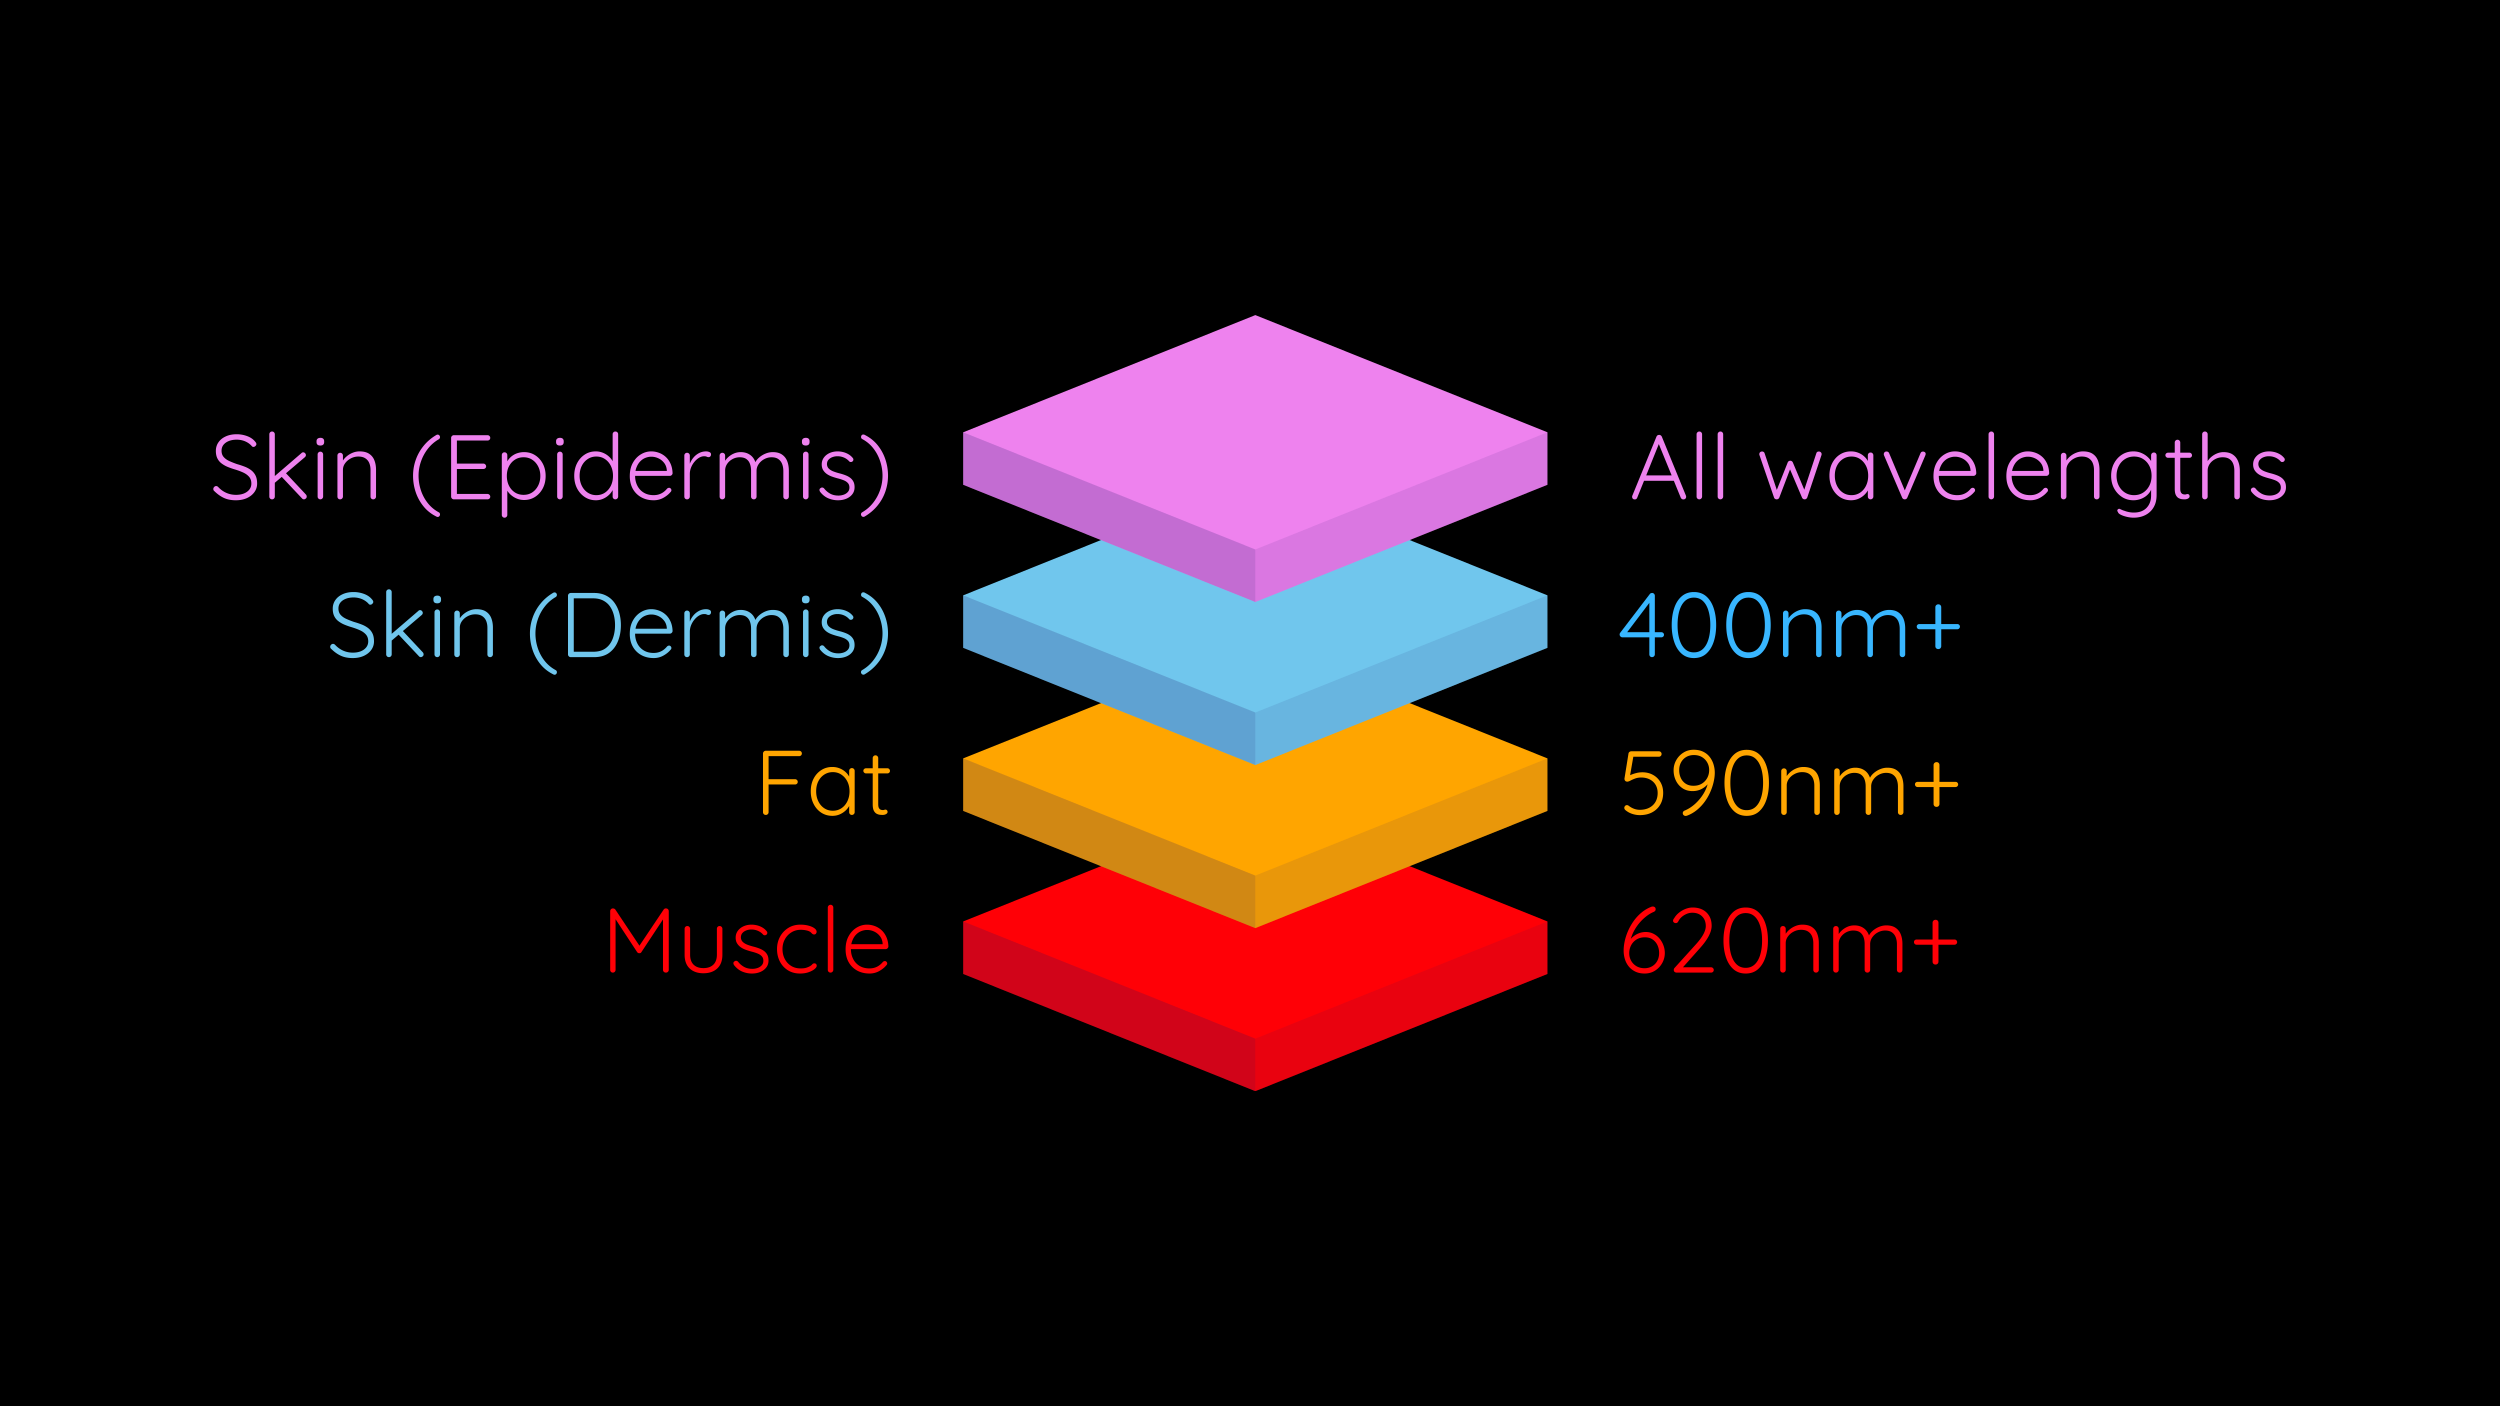 <svg version="1.0" height="1080" viewBox="0 0 1440 810" width="1920" xmlns="http://www.w3.org/2000/svg"><defs><clipPath id="w"><path d="M0 0h170v99H0z"></path></clipPath><clipPath id="T"><path d="M0 0h200v67H0z"></path></clipPath><clipPath id="c"><path d="M722 530h169.555v98.395H722zm0 0"></path></clipPath><clipPath id="S"><path d="M0 0h170v67H0z"></path></clipPath><clipPath id="f"><path d="M1 .16h168.555v98.235H1zm0 0"></path></clipPath><clipPath id="e"><path d="M0 0h170v99H0z"></path></clipPath><clipPath id="g"><path d="M554.805 530H724v98.395H554.805zm0 0"></path></clipPath><clipPath id="R"><path d="M0 0h200v67H0z"></path></clipPath><clipPath id="j"><path d="M.805.16H169.12v98.235H.805zm0 0"></path></clipPath><clipPath id="i"><path d="M0 0h170v99H0z"></path></clipPath><clipPath id="k"><path d="M554.805 369h336.75v166h-336.75zm0 0"></path></clipPath><clipPath id="l"><path d="M722 436h169.555v99H722zm0 0"></path></clipPath><clipPath id="Q"><path d="M0 0h82v67H0z"></path></clipPath><clipPath id="o"><path d="M1 .078h168.555v98.64H1zm0 0"></path></clipPath><clipPath id="n"><path d="M0 0h170v99H0z"></path></clipPath><clipPath id="p"><path d="M554.805 436H724v99H554.805zm0 0"></path></clipPath><clipPath id="O"><path d="M0 0h200v67H0z"></path></clipPath><clipPath id="s"><path d="M.805.078H169.12v98.64H.805zm0 0"></path></clipPath><clipPath id="r"><path d="M0 0h170v99H0z"></path></clipPath><clipPath id="t"><path d="M554.805 275h336.75v166h-336.75zm0 0"></path></clipPath><clipPath id="u"><path d="M722 342h169.555v99H722zm0 0"></path></clipPath><clipPath id="P"><path d="M.16 15H27v38H.16zm0 0"></path></clipPath><clipPath id="x"><path d="M1 .238h168.555v98.64H1zm0 0"></path></clipPath><clipPath id="b"><path d="M554.805 463h336.75v165.395h-336.75zm0 0"></path></clipPath><clipPath id="y"><path d="M554.805 342H724v99H554.805zm0 0"></path></clipPath><clipPath id="N"><path d="M0 0h328v67H0z"></path></clipPath><clipPath id="B"><path d="M.805.238H169.12v98.64H.805zm0 0"></path></clipPath><clipPath id="A"><path d="M0 0h170v99H0z"></path></clipPath><clipPath id="C"><path d="M554.805 181.395h336.75V347h-336.75zm0 0"></path></clipPath><clipPath id="D"><path d="M722 248h169.555v100H722zm0 0"></path></clipPath><clipPath id="M"><path d="M0 0h382v67H0z"></path></clipPath><clipPath id="G"><path d="M1 .398h168.555V99H1zm0 0"></path></clipPath><clipPath id="F"><path d="M0 0h170v100H0z"></path></clipPath><clipPath id="H"><path d="M554.805 248H724v100H554.805zm0 0"></path></clipPath><clipPath id="L"><path d="M0 0h395v67H0z"></path></clipPath><clipPath id="K"><path d="M.805.398H169.12V99H.805zm0 0"></path></clipPath><clipPath id="J"><path d="M0 0h170v100H0z"></path></clipPath><mask id="I"><g filter="url(#a)"><path d="M-144-81h1728v972H-144z" fill-opacity=".2"></path></g></mask><mask id="E"><g filter="url(#a)"><path d="M-144-81h1728v972H-144z" fill-opacity=".1"></path></g></mask><mask id="z"><g filter="url(#a)"><path d="M-144-81h1728v972H-144z" fill-opacity=".2"></path></g></mask><mask id="v"><g filter="url(#a)"><path d="M-144-81h1728v972H-144z" fill-opacity=".1"></path></g></mask><mask id="q"><g filter="url(#a)"><path d="M-144-81h1728v972H-144z" fill-opacity=".2"></path></g></mask><mask id="m"><g filter="url(#a)"><path d="M-144-81h1728v972H-144z" fill-opacity=".1"></path></g></mask><mask id="h"><g filter="url(#a)"><path d="M-144-81h1728v972H-144z" fill-opacity=".2"></path></g></mask><mask id="d"><g filter="url(#a)"><path d="M-144-81h1728v972H-144z" fill-opacity=".1"></path></g></mask><filter id="a" height="100%" width="100%" y="0%" x="0%"><feColorMatrix color-interpolation-filters="sRGB" values="0 0 0 0 1 0 0 0 0 1 0 0 0 0 1 0 0 0 1 0"></feColorMatrix></filter></defs><path d="M-144-81h1728v972H-144z" fill="#fff"></path><path d="M-144-81h1728v972H-144z"></path><g clip-path="url(#b)"><path d="m723.063 463.254-168.266 67.5v30.254l168.265 67.5 168.266-67.5v-30.254zm0 0" fill="#ff0006"></path></g><g clip-path="url(#c)" mask="url(#d)"><g transform="translate(722 530)" clip-path="url(#e)"><g clip-path="url(#f)"><path d="M1.063 98.508v-30.25L169.327.754v30.254zm0 0" fill="#1b1464"></path></g></g></g><g clip-path="url(#g)" mask="url(#h)"><g transform="translate(554 530)" clip-path="url(#i)"><g clip-path="url(#j)"><path d="M169.063 98.508v-30.25L.797.754v30.254zm0 0" fill="#1b1464"></path></g></g></g><g clip-path="url(#k)"><path d="m723.063 369.332-168.266 67.5v30.254l168.265 67.504 168.266-67.504v-30.254zm0 0" fill="orange"></path></g><g clip-path="url(#l)" mask="url(#m)"><g transform="translate(722 436)" clip-path="url(#n)"><g clip-path="url(#o)"><path d="M1.063 98.59V68.336L169.327.832v30.254zm0 0" fill="#1b1464"></path></g></g></g><g clip-path="url(#p)" mask="url(#q)"><g transform="translate(554 436)" clip-path="url(#r)"><g clip-path="url(#s)"><path d="M169.063 98.59V68.336L.797.832v30.254zm0 0" fill="#1b1464"></path></g></g></g><g clip-path="url(#t)"><path d="m723.063 275.41-168.266 67.504v30.25l168.265 67.504 168.266-67.504v-30.25zm0 0" fill="#70c6ed"></path></g><g clip-path="url(#u)" mask="url(#v)"><g transform="translate(722 342)" clip-path="url(#w)"><g clip-path="url(#x)"><path d="M1.063 98.668V68.414L169.327.914v30.25zm0 0" fill="#1b1464"></path></g></g></g><g clip-path="url(#y)" mask="url(#z)"><g transform="translate(554 342)" clip-path="url(#A)"><g clip-path="url(#B)"><path d="M169.063 98.668V68.414L.797.914v30.25zm0 0" fill="#1b1464"></path></g></g></g><g clip-path="url(#C)"><path d="m723.063 181.492-168.266 67.5v30.254l168.265 67.5 168.266-67.5v-30.254zm0 0" fill="violet"></path></g><g clip-path="url(#D)" mask="url(#E)"><g transform="translate(722 248)" clip-path="url(#F)"><g clip-path="url(#G)"><path d="M1.063 98.746v-30.25L169.327.992v30.254zm0 0" fill="#1b1464"></path></g></g></g><g clip-path="url(#H)" mask="url(#I)"><g transform="translate(554 248)" clip-path="url(#J)"><g clip-path="url(#K)"><path d="M169.063 98.746v-30.25L.797.992v30.254zm0 0" fill="#1b1464"></path></g></g></g><g transform="translate(120 235)" fill="violet" clip-path="url(#L)"><path d="M16.119 53.156c-2.68.031-5-.39-6.969-1.266-1.969-.882-3.855-2.207-5.656-3.968a1.712 1.712 0 0 1-.453-.516 1.562 1.562 0 0 1-.172-.75c0-.426.164-.812.5-1.156.332-.352.707-.531 1.125-.531.426 0 .816.18 1.172.53 1.375 1.481 2.93 2.606 4.672 3.376 1.738.773 3.613 1.156 5.625 1.156 1.687 0 3.191-.258 4.515-.781 1.32-.531 2.368-1.285 3.141-2.266.77-.988 1.156-2.133 1.156-3.437 0-1.625-.445-2.938-1.328-3.938-.875-1.008-2.039-1.836-3.484-2.484-1.438-.656-3.04-1.242-4.797-1.766a40.598 40.598 0 0 1-4.11-1.453 15.758 15.758 0 0 1-3.5-2.016 8.13 8.13 0 0 1-2.375-2.921c-.562-1.164-.843-2.579-.843-4.235 0-1.863.492-3.515 1.484-4.953.988-1.445 2.39-2.582 4.203-3.406 1.813-.832 3.914-1.25 6.313-1.25 2.07 0 4.066.355 5.984 1.062 1.914.7 3.441 1.735 4.578 3.11.52.562.781 1.074.781 1.53 0 .356-.18.712-.53 1.063-.345.356-.731.532-1.157.532a1.18 1.18 0 0 1-.89-.375c-.606-.739-1.368-1.399-2.282-1.985a11.482 11.482 0 0 0-3.031-1.343 12.64 12.64 0 0 0-3.453-.47c-1.657 0-3.149.259-4.469.766-1.324.512-2.367 1.243-3.125 2.188-.75.95-1.125 2.094-1.125 3.437 0 1.48.422 2.696 1.266 3.641.843.95 1.953 1.73 3.328 2.344a52.09 52.09 0 0 0 4.375 1.719c1.52.43 2.972.914 4.36 1.453 1.394.543 2.628 1.218 3.702 2.03a8.698 8.698 0 0 1 2.531 3.063c.614 1.23.922 2.782.922 4.657 0 1.793-.511 3.414-1.53 4.86-1.024 1.437-2.423 2.577-4.204 3.42-1.773.845-3.856 1.286-6.25 1.33zM36.716 52.625c-.46 0-.84-.156-1.14-.469a1.56 1.56 0 0 1-.453-1.11V15.126c0-.414.148-.781.453-1.094.3-.32.68-.484 1.14-.484.458 0 .833.164 1.125.484.301.313.454.68.454 1.094v35.922c0 .418-.153.789-.454 1.11-.292.312-.667.468-1.125.468zM54.67 25.53c.382 0 .734.168 1.046.5.32.336.485.695.485 1.078 0 .461-.195.867-.578 1.219l-17.75 15.11-.157-3.75L53.56 26.061c.313-.351.68-.53 1.11-.53zm.421 27.094c-.46 0-.843-.192-1.156-.578L41.888 39.265l2.375-2.171 11.938 12.734c.312.355.469.762.469 1.219 0 .492-.196.875-.579 1.156-.386.281-.718.422-1 .422zM66.123 51.047c0 .418-.164.789-.485 1.11-.312.312-.68.468-1.093.468-.461 0-.84-.156-1.141-.469a1.56 1.56 0 0 1-.453-1.11V26.75c0-.426.148-.797.453-1.11.3-.32.68-.484 1.14-.484.458 0 .833.164 1.126.484.3.313.453.684.453 1.11zm-1.578-29.422c-.743 0-1.297-.164-1.672-.5-.368-.344-.547-.832-.547-1.469v-.516c0-.632.203-1.117.61-1.453.405-.332.956-.5 1.655-.5.676 0 1.196.168 1.563.5.375.336.562.82.562 1.453v.516c0 .637-.187 1.125-.562 1.469-.367.336-.902.5-1.61.5zM87.095 25c2.32 0 4.175.469 5.562 1.406 1.395.93 2.398 2.195 3.016 3.797.613 1.605.922 3.375.922 5.312v15.532c0 .418-.165.789-.485 1.11-.312.312-.68.468-1.094.468-.5 0-.89-.156-1.171-.469a1.634 1.634 0 0 1-.422-1.11V35.673c0-1.407-.23-2.688-.688-3.844a5.929 5.929 0 0 0-2.25-2.797c-1.031-.707-2.39-1.062-4.078-1.062-1.523 0-2.96.355-4.312 1.062-1.356.7-2.454 1.633-3.297 2.797-.844 1.156-1.266 2.437-1.266 3.844v15.375c0 .418-.164.789-.484 1.11a1.519 1.519 0 0 1-1.11.468c-.492 0-.875-.156-1.156-.469a1.634 1.634 0 0 1-.422-1.11V27.376c0-.414.145-.781.438-1.094.3-.32.68-.484 1.14-.484.457 0 .836.164 1.14.484.302.313.454.68.454 1.094v4.437l-1.219 1.907c.07-1.125.43-2.207 1.078-3.25a11.395 11.395 0 0 1 2.516-2.797 12.627 12.627 0 0 1 3.406-1.953 10.537 10.537 0 0 1 3.782-.72zM132.077 62.765c-.25 0-.515-.09-.797-.265-2.96-1.48-5.421-3.445-7.39-5.89a26.214 26.214 0 0 1-4.469-8.204c-1-3.031-1.5-6.148-1.5-9.36 0-3.195.52-6.265 1.563-9.202a26.828 26.828 0 0 1 4.562-8.094c2.008-2.445 4.441-4.516 7.297-6.203a1.5 1.5 0 0 1 .734-.203c.426 0 .758.152 1 .453.25.293.375.617.375.968 0 .493-.215.899-.64 1.22a21.602 21.602 0 0 0-6.36 5.515 25.234 25.234 0 0 0-3.984 7.375 24.945 24.945 0 0 0-1.375 8.172c0 2.78.437 5.53 1.312 8.25a23.966 23.966 0 0 0 3.938 7.406c1.75 2.238 3.906 4.047 6.469 5.422.425.25.64.656.64 1.219 0 .351-.125.675-.375.968-.242.301-.574.453-1 .453zM141.42 15.656h19.39c.414 0 .781.152 1.094.453.32.293.484.668.484 1.125 0 .461-.164.828-.484 1.11-.313.28-.68.421-1.094.421h-18.172l.532-.89v14.844l-.594-.688h15.844c.425 0 .796.164 1.109.484.32.313.484.68.484 1.094 0 .461-.164.828-.484 1.11a1.606 1.606 0 0 1-1.11.421h-15.734l.485-.53v15.218l-.266-.313h17.906c.414 0 .781.157 1.094.47.32.312.484.683.484 1.109 0 .46-.164.828-.484 1.109-.313.281-.68.422-1.094.422h-19.39c-.418 0-.79-.156-1.11-.469-.312-.32-.469-.691-.469-1.11V17.235c0-.414.157-.781.47-1.094.32-.32.69-.484 1.109-.484zM181.865 25.422c2.395 0 4.516.593 6.36 1.78 1.851 1.18 3.328 2.798 4.421 4.86 1.094 2.055 1.641 4.418 1.641 7.094 0 2.68-.547 5.059-1.64 7.14-1.094 2.075-2.575 3.712-4.438 4.907-1.867 1.2-3.961 1.797-6.281 1.797-1.242 0-2.414-.184-3.516-.547a12.034 12.034 0 0 1-3.031-1.516 11.693 11.693 0 0 1-2.438-2.25 11.469 11.469 0 0 1-1.687-2.828l.953-.687v16.437c0 .414-.152.781-.453 1.094a1.51 1.51 0 0 1-1.14.484c-.462 0-.84-.164-1.141-.484a1.551 1.551 0 0 1-.438-1.094V27.172c0-.457.14-.844.422-1.157.281-.32.664-.484 1.156-.484.457 0 .836.164 1.14.484.302.313.454.7.454 1.157v5.703l-.734-.422a9.043 9.043 0 0 1 1.546-2.938 10.623 10.623 0 0 1 5.406-3.61 12.163 12.163 0 0 1 3.438-.483zm-.265 2.968c-1.899 0-3.57.47-5.016 1.407-1.438.93-2.574 2.195-3.406 3.797-.825 1.593-1.235 3.449-1.235 5.562 0 2.086.41 3.953 1.235 5.61.832 1.648 1.968 2.937 3.406 3.874 1.445.93 3.117 1.391 5.016 1.391 1.875 0 3.52-.46 4.937-1.39 1.426-.938 2.563-2.227 3.406-3.876.852-1.656 1.282-3.523 1.282-5.609 0-2.07-.43-3.914-1.282-5.531-.843-1.625-1.98-2.899-3.406-3.828-1.418-.938-3.062-1.407-4.937-1.407zM204.099 51.047c0 .418-.164.789-.485 1.11-.312.312-.68.468-1.094.468-.46 0-.84-.156-1.14-.469a1.56 1.56 0 0 1-.453-1.11V26.75c0-.426.148-.797.453-1.11.3-.32.68-.484 1.14-.484.457 0 .832.164 1.125.484.301.313.454.684.454 1.11zm-1.579-29.422c-.742 0-1.296-.164-1.671-.5-.368-.344-.547-.832-.547-1.469v-.516c0-.632.203-1.117.61-1.453.405-.332.956-.5 1.655-.5.676 0 1.196.168 1.563.5.375.336.562.82.562 1.453v.516c0 .637-.187 1.125-.562 1.469-.367.336-.903.5-1.61.5zM234.461 13.547c.457 0 .836.152 1.14.453.301.293.454.668.454 1.125v35.922c0 .418-.164.789-.485 1.11a1.519 1.519 0 0 1-1.109.468c-.46 0-.84-.156-1.14-.469a1.595 1.595 0 0 1-.438-1.11V44.75l.89-.735c0 .993-.265 2.024-.796 3.094-.524 1.074-1.266 2.07-2.235 2.985a11.662 11.662 0 0 1-3.39 2.218c-1.282.563-2.664.844-4.14.844-2.356 0-4.477-.613-6.36-1.844-1.887-1.238-3.375-2.91-4.469-5.015-1.086-2.114-1.625-4.532-1.625-7.25 0-2.676.539-5.078 1.625-7.203 1.094-2.133 2.57-3.805 4.437-5.016 1.864-1.219 3.977-1.828 6.344-1.828 1.446 0 2.82.265 4.125.797 1.301.53 2.453 1.258 3.453 2.172 1 .906 1.79 1.953 2.375 3.14a8.2 8.2 0 0 1 .875 3.672l-1.109-.797v-18.86c0-.413.144-.78.437-1.093.301-.32.68-.484 1.141-.484zm-10.984 36.656c1.906 0 3.57-.484 5-1.453 1.425-.969 2.55-2.285 3.375-3.953.82-1.676 1.234-3.594 1.234-5.75 0-2.102-.414-3.992-1.234-5.672-.825-1.676-1.961-2.992-3.407-3.953-1.449-.97-3.105-1.453-4.968-1.453-1.836 0-3.48.484-4.938 1.453-1.46.96-2.605 2.277-3.437 3.953-.825 1.68-1.235 3.57-1.235 5.672 0 2.117.41 4.023 1.235 5.718.832 1.688 1.976 3.016 3.437 3.985 1.457.969 3.102 1.453 4.938 1.453zM256.538 53.156c-2.71 0-5.105-.578-7.187-1.734a12.472 12.472 0 0 1-4.86-4.86c-1.156-2.082-1.734-4.515-1.734-7.297 0-2.988.586-5.539 1.766-7.656 1.175-2.113 2.707-3.742 4.593-4.89 1.883-1.145 3.883-1.72 6-1.72 1.54 0 3.04.278 4.5.829a11.594 11.594 0 0 1 3.922 2.422c1.145 1.074 2.055 2.387 2.735 3.937.687 1.555 1.066 3.352 1.14 5.39-.031.419-.21.778-.531 1.08a1.534 1.534 0 0 1-1.11.452h-21.171l-.64-2.86h20.812l-.688.641v-1.062c-.137-1.656-.664-3.063-1.578-4.219-.918-1.164-2.027-2.047-3.328-2.64a9.593 9.593 0 0 0-4.063-.907c-1.062 0-2.152.215-3.265.64-1.106.419-2.106 1.08-3 1.985-.899.899-1.625 2.043-2.188 3.438-.562 1.387-.844 3.027-.844 4.922 0 2.086.422 3.968 1.266 5.656a9.78 9.78 0 0 0 3.656 4.016c1.602.992 3.516 1.484 5.735 1.484 1.238 0 2.347-.176 3.328-.531a9.029 9.029 0 0 0 2.594-1.407 10.986 10.986 0 0 0 1.843-1.812c.383-.32.774-.484 1.172-.484.344 0 .645.14.906.421.27.282.407.602.407.954 0 .43-.18.796-.532 1.109-1.054 1.273-2.43 2.375-4.125 3.312-1.687.926-3.53 1.391-5.53 1.391zM275.747 52.625c-.492 0-.875-.156-1.156-.469a1.634 1.634 0 0 1-.422-1.11V27.376c0-.414.145-.781.438-1.094.3-.32.68-.484 1.14-.484.457 0 .836.164 1.14.484.302.313.454.68.454 1.094v7.922l-.797.156c.102-1.227.41-2.445.922-3.656a12.61 12.61 0 0 1 2.078-3.36 10.67 10.67 0 0 1 3.156-2.484c1.22-.633 2.582-.953 4.094-.953.633 0 1.25.137 1.844.406.601.262.906.688.906 1.281 0 .532-.14.938-.422 1.22a1.387 1.387 0 0 1-1.015.42c-.313 0-.657-.085-1.032-.265-.367-.175-.851-.265-1.453-.265-.98 0-1.965.293-2.953.875-.98.586-1.875 1.37-2.687 2.36-.813.98-1.461 2.077-1.938 3.296a10.094 10.094 0 0 0-.703 3.672v13.047c0 .418-.164.789-.484 1.11a1.519 1.519 0 0 1-1.11.468zM306.64 25.422c2.187 0 4.05.574 5.593 1.718 1.55 1.149 2.613 2.844 3.187 5.094l-.75.219.313-.953c.457-1.051 1.223-2.047 2.297-2.985a13.275 13.275 0 0 1 3.672-2.25c1.375-.562 2.765-.843 4.172-.843 2.218 0 4.003.48 5.359 1.437 1.363.95 2.351 2.227 2.969 3.828.613 1.594.922 3.399.922 5.407v14.953c0 .418-.153.789-.454 1.11a1.51 1.51 0 0 1-1.125.468c-.46 0-.84-.156-1.14-.469a1.56 1.56 0 0 1-.453-1.11V36.25c0-1.438-.23-2.754-.688-3.953-.46-1.196-1.183-2.145-2.172-2.844-.98-.707-2.297-1.063-3.953-1.063-1.437 0-2.82.356-4.14 1.063a8.994 8.994 0 0 0-3.235 2.844 6.826 6.826 0 0 0-1.234 3.953v14.797c0 .418-.153.789-.453 1.11-.293.312-.668.468-1.125.468-.461 0-.84-.156-1.141-.469a1.56 1.56 0 0 1-.453-1.11V36.095c0-1.446-.215-2.75-.64-3.907-.419-1.164-1.102-2.086-2.048-2.765-.949-.688-2.234-1.032-3.859-1.032a8.583 8.583 0 0 0-4.094 1.032c-1.281.68-2.32 1.601-3.11 2.765-.792 1.157-1.187 2.461-1.187 3.907v14.953c0 .418-.164.789-.484 1.11a1.519 1.519 0 0 1-1.11.468c-.492 0-.874-.156-1.156-.469a1.634 1.634 0 0 1-.421-1.11V27.376c0-.414.144-.781.437-1.094.3-.32.68-.484 1.14-.484.458 0 .837.164 1.141.484.301.313.453.68.453 1.094v4.922l-1.421 1.953c.101-1.063.44-2.117 1.015-3.172.582-1.05 1.348-2 2.297-2.844a11.707 11.707 0 0 1 3.25-2.047 9.85 9.85 0 0 1 3.828-.765zM345.718 51.047c0 .418-.164.789-.484 1.11-.313.312-.68.468-1.094.468-.461 0-.84-.156-1.14-.469a1.56 1.56 0 0 1-.454-1.11V26.75c0-.426.148-.797.453-1.11.301-.32.68-.484 1.14-.484.458 0 .833.164 1.126.484.3.313.453.684.453 1.11zm-1.578-29.422c-.742 0-1.297-.164-1.672-.5-.367-.344-.547-.832-.547-1.469v-.516c0-.632.203-1.117.61-1.453.406-.332.956-.5 1.656-.5.675 0 1.195.168 1.562.5.375.336.563.82.563 1.453v.516c0 .637-.188 1.125-.563 1.469-.367.336-.902.5-1.61.5zM352.424 48.344c-.281-.414-.418-.829-.406-1.235.02-.406.242-.734.672-.984.281-.238.601-.344.969-.313.375.032.718.211 1.03.532a11.407 11.407 0 0 0 3.47 2.984c1.351.75 2.96 1.125 4.828 1.125.988 0 1.968-.164 2.937-.5.969-.332 1.766-.844 2.39-1.531.634-.688.954-1.555.954-2.61 0-1.093-.32-1.972-.953-2.64-.625-.664-1.445-1.192-2.453-1.578a25.59 25.59 0 0 0-3.188-1.016 40.98 40.98 0 0 1-3.5-1.078c-1.125-.406-2.12-.914-2.984-1.531a7.545 7.545 0 0 1-2.078-2.235c-.532-.883-.797-1.96-.797-3.234 0-1.477.406-2.781 1.219-3.906.812-1.125 1.91-2.004 3.296-2.641 1.395-.633 2.973-.953 4.735-.953.875 0 1.82.117 2.844.344 1.03.23 2.035.609 3.015 1.14a9.164 9.164 0 0 1 2.64 2.156c.321.325.485.688.485 1.094 0 .406-.18.766-.531 1.078-.281.211-.61.313-.984.313-.368 0-.672-.14-.922-.422a8.36 8.36 0 0 0-3.016-2.156c-1.156-.5-2.406-.75-3.75-.75a7.94 7.94 0 0 0-2.875.515c-.898.336-1.648.836-2.25 1.5-.594.668-.89 1.547-.89 2.64.07 1.024.43 1.853 1.078 2.485.656.637 1.52 1.168 2.593 1.594a31.45 31.45 0 0 0 3.625 1.14c1.125.282 2.203.622 3.235 1.016 1.039.387 1.957.871 2.75 1.453a6.527 6.527 0 0 1 1.906 2.188c.477.875.719 1.984.719 3.328 0 1.555-.434 2.89-1.297 4.016-.867 1.125-2.024 1.992-3.469 2.593-1.437.594-3.039.891-4.797.891-1.906 0-3.75-.371-5.531-1.11-1.773-.738-3.344-1.972-4.719-3.702zM377.298 62.719c-.386 0-.714-.153-.984-.454-.262-.304-.39-.632-.39-.984 0-.523.226-.922.687-1.203a21.874 21.874 0 0 0 6.36-5.531 25.088 25.088 0 0 0 3.984-7.36A25.175 25.175 0 0 0 388.33 39c0-2.781-.446-5.524-1.328-8.235a24.255 24.255 0 0 0-3.922-7.453c-1.742-2.25-3.899-4.062-6.469-5.437-.43-.25-.64-.633-.64-1.156 0-.395.113-.735.343-1.016.227-.281.555-.422.984-.422.282 0 .54.074.782.219 3 1.512 5.484 3.492 7.453 5.937a26.11 26.11 0 0 1 4.453 8.188A29.35 29.35 0 0 1 391.502 39c0 3.168-.524 6.242-1.563 9.219a26.007 26.007 0 0 1-4.562 8.093c-2.012 2.438-4.446 4.5-7.297 6.188-.211.144-.469.219-.782.219zm0 0"></path></g><g transform="translate(938 235)" fill="violet" clip-path="url(#M)"><path d="M17.909 19.719 5.065 51.625c-.137.355-.328.62-.578.797-.25.168-.531.25-.844.25-.492 0-.859-.13-1.109-.39-.25-.259-.39-.587-.422-.985-.031-.164-.016-.375.047-.625l13.953-34.125c.176-.383.395-.657.656-.813.258-.156.567-.234.922-.234.352 0 .66.101.922.297.27.187.473.437.61.75l13.89 33.968c.07.211.11.418.11.625 0 .5-.165.883-.485 1.141-.312.262-.684.39-1.11.39-.343 0-.652-.093-.921-.28a1.969 1.969 0 0 1-.61-.766l-13.14-32.11zM8.128 41.953l1.328-3.11H25.83l.625 3.11zM42.401 51.047c0 .418-.164.789-.484 1.11-.313.312-.68.468-1.094.468-.461 0-.84-.156-1.14-.469a1.56 1.56 0 0 1-.454-1.11V15.126c0-.414.156-.781.469-1.094.32-.32.695-.484 1.125-.484.457 0 .832.164 1.125.484.3.313.453.68.453 1.094zM54.546 51.047c0 .418-.164.789-.484 1.11-.313.312-.68.468-1.094.468-.461 0-.84-.156-1.14-.469a1.56 1.56 0 0 1-.454-1.11V15.126c0-.414.156-.781.469-1.094.32-.32.695-.484 1.125-.484.457 0 .832.164 1.125.484.3.313.453.68.453 1.094zM109.684 25.062c.383 0 .742.14 1.078.422.332.281.5.668.5 1.156 0 .106-.023.23-.062.375a1.823 1.823 0 0 1-.094.313l-8.14 24.297c-.137.312-.356.57-.657.765-.304.188-.61.266-.922.235-.636-.031-1.109-.363-1.422-1l-7.453-17.531.953.203-6.593 17.328c-.293.637-.774.969-1.438 1-.312.031-.633-.047-.953-.235-.312-.195-.523-.453-.625-.765l-8.344-24.297a1.77 1.77 0 0 1-.156-.688c0-.457.145-.832.438-1.125.3-.3.695-.453 1.187-.453.32 0 .613.09.875.266.27.168.457.43.563.781l7.5 22.5-1.016-.047 6.812-17.172c.29-.664.786-1 1.485-1 .351 0 .648.09.89.266.25.18.446.422.594.734l7.235 17.22-1.172.046L108.2 26.11c.207-.695.703-1.047 1.484-1.047zM139.455 25.64c.457 0 .836.165 1.14.485.301.312.454.699.454 1.156v23.766c0 .418-.164.789-.485 1.11a1.519 1.519 0 0 1-1.109.468c-.46 0-.84-.156-1.14-.469a1.595 1.595 0 0 1-.438-1.11V44.75l.89-.422c0 .992-.273 1.996-.812 3.016-.543 1.023-1.293 1.976-2.25 2.859-.95.875-2.07 1.59-3.36 2.14-1.28.54-2.663.813-4.14.813-2.398 0-4.539-.613-6.422-1.844-1.875-1.238-3.351-2.93-4.422-5.078-1.074-2.144-1.61-4.554-1.61-7.234 0-2.75.54-5.172 1.626-7.266 1.094-2.094 2.57-3.738 4.437-4.937C123.678 25.6 125.791 25 128.158 25c1.508 0 2.926.265 4.25.797a11.077 11.077 0 0 1 3.453 2.172 9.702 9.702 0 0 1 2.297 3.14c.551 1.18.828 2.403.828 3.672l-1.11-.797v-6.703c0-.457.145-.844.438-1.156.301-.32.68-.485 1.141-.485zm-10.984 24.563c1.863 0 3.52-.484 4.968-1.453 1.446-.969 2.582-2.305 3.407-4.016.82-1.707 1.234-3.617 1.234-5.734 0-2.07-.414-3.938-1.234-5.594-.825-1.656-1.961-2.973-3.407-3.953-1.449-.988-3.105-1.484-4.968-1.484-1.836 0-3.48.476-4.938 1.421-1.46.95-2.605 2.25-3.437 3.907-.825 1.656-1.235 3.558-1.235 5.703 0 2.117.41 4.027 1.235 5.734.832 1.711 1.968 3.047 3.406 4.016 1.445.969 3.102 1.453 4.969 1.453zM148.688 25.062c.29 0 .579.09.86.266.281.168.488.43.625.781l9.25 21.969-.688.422 9.453-22.39c.282-.696.79-1.032 1.532-1 .351 0 .687.116 1 .343.312.23.468.559.468.984 0 .211-.027.375-.078.5a1.833 1.833 0 0 0-.125.39l-10.359 24.298c-.281.637-.758.969-1.422 1a1.442 1.442 0 0 1-.922-.235 1.678 1.678 0 0 1-.656-.765L147.22 27.328a1.094 1.094 0 0 1-.11-.313 1.994 1.994 0 0 1-.047-.421c0-.395.141-.75.422-1.063.282-.312.68-.469 1.203-.469zM189.465 53.156c-2.71 0-5.105-.578-7.187-1.734a12.472 12.472 0 0 1-4.86-4.86c-1.156-2.082-1.734-4.515-1.734-7.297 0-2.988.586-5.539 1.766-7.656 1.175-2.113 2.707-3.742 4.593-4.89 1.883-1.145 3.883-1.72 6-1.72 1.54 0 3.04.278 4.5.829a11.594 11.594 0 0 1 3.922 2.422c1.145 1.074 2.055 2.387 2.735 3.937.687 1.555 1.066 3.352 1.14 5.39-.03.419-.21.778-.53 1.08a1.534 1.534 0 0 1-1.11.452h-21.172l-.64-2.86H197.7l-.688.641v-1.062c-.137-1.656-.664-3.063-1.578-4.219-.918-1.164-2.027-2.047-3.328-2.64a9.593 9.593 0 0 0-4.063-.907c-1.062 0-2.152.215-3.265.64-1.106.419-2.106 1.08-3 1.985-.899.899-1.625 2.043-2.188 3.438-.562 1.387-.843 3.027-.843 4.922 0 2.086.421 3.968 1.265 5.656a9.78 9.78 0 0 0 3.656 4.016c1.602.992 3.516 1.484 5.735 1.484 1.238 0 2.347-.176 3.328-.531a9.029 9.029 0 0 0 2.594-1.407 10.986 10.986 0 0 0 1.843-1.812c.383-.32.774-.484 1.172-.484.344 0 .645.14.907.421.27.282.406.602.406.954 0 .43-.18.796-.531 1.109-1.055 1.273-2.43 2.375-4.125 3.312-1.688.926-3.532 1.391-5.532 1.391zM210.58 51.047c0 .418-.163.789-.484 1.11-.312.312-.68.468-1.094.468-.46 0-.84-.156-1.14-.469a1.56 1.56 0 0 1-.453-1.11V15.126c0-.414.156-.781.468-1.094.32-.32.696-.484 1.125-.484.458 0 .833.164 1.125.484.301.313.454.68.454 1.094zM231.444 53.156c-2.71 0-5.105-.578-7.187-1.734a12.472 12.472 0 0 1-4.86-4.86c-1.156-2.082-1.734-4.515-1.734-7.297 0-2.988.586-5.539 1.766-7.656 1.175-2.113 2.707-3.742 4.593-4.89 1.883-1.145 3.883-1.72 6-1.72 1.54 0 3.04.278 4.5.829a11.594 11.594 0 0 1 3.922 2.422c1.145 1.074 2.055 2.387 2.735 3.937.687 1.555 1.066 3.352 1.14 5.39-.031.419-.21.778-.531 1.08a1.534 1.534 0 0 1-1.11.452h-21.171l-.64-2.86h20.812l-.688.641v-1.062c-.137-1.656-.664-3.063-1.578-4.219-.918-1.164-2.027-2.047-3.328-2.64a9.593 9.593 0 0 0-4.063-.907c-1.062 0-2.152.215-3.265.64-1.106.419-2.106 1.08-3 1.985-.899.899-1.625 2.043-2.188 3.438-.562 1.387-.844 3.027-.844 4.922 0 2.086.422 3.968 1.266 5.656a9.78 9.78 0 0 0 3.656 4.016c1.602.992 3.516 1.484 5.735 1.484 1.238 0 2.347-.176 3.328-.531a9.029 9.029 0 0 0 2.594-1.407 10.986 10.986 0 0 0 1.843-1.812c.383-.32.774-.484 1.172-.484.344 0 .645.14.906.421.27.282.407.602.407.954 0 .43-.18.796-.532 1.109-1.054 1.273-2.43 2.375-4.125 3.312-1.687.926-3.53 1.391-5.53 1.391zM261.81 25c2.32 0 4.175.469 5.562 1.406 1.395.93 2.398 2.195 3.016 3.797.613 1.605.922 3.375.922 5.312v15.532c0 .418-.165.789-.485 1.11-.312.312-.68.468-1.094.468-.5 0-.89-.156-1.171-.469a1.634 1.634 0 0 1-.422-1.11V35.673c0-1.407-.23-2.688-.688-3.844a5.929 5.929 0 0 0-2.25-2.797c-1.031-.707-2.39-1.062-4.078-1.062-1.523 0-2.96.355-4.312 1.062-1.356.7-2.454 1.633-3.297 2.797-.844 1.156-1.266 2.437-1.266 3.844v15.375c0 .418-.164.789-.484 1.11a1.519 1.519 0 0 1-1.11.468c-.492 0-.875-.156-1.156-.469a1.634 1.634 0 0 1-.422-1.11V27.376c0-.414.145-.781.438-1.094.3-.32.68-.484 1.14-.484.457 0 .836.164 1.14.484.302.313.454.68.454 1.094v4.437l-1.219 1.907c.07-1.125.43-2.207 1.078-3.25a11.395 11.395 0 0 1 2.516-2.797 12.627 12.627 0 0 1 3.406-1.953 10.537 10.537 0 0 1 3.782-.72zM290.846 25c1.582 0 3.039.277 4.375.828 1.343.543 2.515 1.246 3.515 2.11 1.008.867 1.797 1.78 2.36 2.75.562.968.843 1.89.843 2.765l-.906-1.266v-4.906c0-.457.149-.844.453-1.156.301-.32.68-.485 1.14-.485.49 0 .876.165 1.157.485.281.312.422.699.422 1.156v22.86c0 2.82-.586 5.195-1.75 7.124-1.156 1.938-2.73 3.407-4.719 4.407-1.992 1.008-4.25 1.515-6.781 1.515-1.242 0-2.539-.164-3.89-.484-1.356-.313-2.516-.715-3.485-1.203-.969-.492-1.508-1-1.61-1.531-.28-.325-.417-.637-.406-.938.02-.293.176-.543.47-.75.343-.25.706-.281 1.093-.094.394.196.976.457 1.75.782.351.101.828.257 1.422.468.601.207 1.316.39 2.14.547.832.164 1.704.25 2.61.25 3.176 0 5.633-.906 7.375-2.719 1.738-1.812 2.61-4.199 2.61-7.156v-5.078l.577.156c-.312 1.274-.836 2.387-1.562 3.344-.719.95-1.574 1.75-2.563 2.406a11.599 11.599 0 0 1-3.187 1.47c-1.137.331-2.274.5-3.406.5-2.43 0-4.61-.614-6.547-1.845-1.938-1.238-3.48-2.91-4.625-5.015-1.137-2.114-1.703-4.532-1.703-7.25 0-2.676.566-5.078 1.703-7.203 1.144-2.133 2.675-3.805 4.593-5.016 1.926-1.219 4.102-1.828 6.532-1.828zm.375 2.969c-1.938 0-3.672.484-5.203 1.453-1.532.96-2.73 2.277-3.594 3.953-.867 1.68-1.297 3.57-1.297 5.672 0 2.117.43 4.023 1.297 5.718.863 1.688 2.062 3.016 3.594 3.985 1.53.969 3.265 1.453 5.203 1.453 1.937 0 3.66-.473 5.172-1.422 1.507-.957 2.703-2.27 3.578-3.937.882-1.676 1.328-3.61 1.328-5.797 0-2.176-.446-4.098-1.328-5.766-.875-1.676-2.07-2.976-3.578-3.906-1.512-.938-3.235-1.406-5.172-1.406zM310.795 25.75h12.313c.425 0 .78.152 1.062.453.281.293.422.652.422 1.078 0 .387-.14.719-.422 1-.281.281-.637.422-1.062.422h-12.313c-.418 0-.777-.148-1.078-.453-.305-.301-.453-.645-.453-1.031 0-.414.148-.766.453-1.047.3-.282.66-.422 1.078-.422zm5.453-7.453c.457 0 .832.164 1.125.484.301.313.453.68.453 1.094V46.39c0 .993.13 1.73.391 2.22.27.491.613.82 1.031.984.426.156.848.234 1.266.234.281 0 .535-.04.765-.125.227-.094.485-.14.766-.14.32 0 .598.124.828.374.227.243.344.555.344.938 0 .5-.281.918-.844 1.25-.562.336-1.234.5-2.015.5-.313 0-.79-.024-1.422-.078-.637-.051-1.29-.242-1.953-.578-.668-.332-1.227-.922-1.672-1.766-.438-.852-.657-2.07-.657-3.656V19.875c0-.414.149-.781.454-1.094.3-.32.68-.484 1.14-.484zM342.758 25.422c2.219 0 4.008.48 5.375 1.437 1.375.95 2.383 2.235 3.031 3.86.657 1.617.985 3.406.985 5.375v14.953c0 .418-.164.789-.485 1.11-.312.312-.68.468-1.093.468-.5 0-.891-.156-1.172-.469a1.634 1.634 0 0 1-.422-1.11V36.095c0-1.446-.219-2.75-.656-3.907-.438-1.164-1.153-2.086-2.141-2.765-.98-.688-2.297-1.032-3.953-1.032-1.48 0-2.883.344-4.203 1.032-1.325.68-2.391 1.601-3.203 2.765-.805 1.157-1.204 2.461-1.204 3.907v14.953c0 .418-.164.789-.484 1.11a1.519 1.519 0 0 1-1.11.468c-.492 0-.874-.156-1.156-.469a1.634 1.634 0 0 1-.421-1.11V15.126c0-.414.144-.781.437-1.094.3-.32.68-.484 1.14-.484.458 0 .837.164 1.141.484.301.313.453.68.453 1.094v17.11l-1.218 1.859c.07-1.094.414-2.16 1.03-3.204a10.853 10.853 0 0 1 2.392-2.796 12.229 12.229 0 0 1 3.28-1.954 9.798 9.798 0 0 1 3.657-.718zM358.907 48.344c-.281-.414-.418-.829-.406-1.235.02-.406.242-.734.671-.984.282-.238.602-.344.97-.313.374.032.718.211 1.03.532a11.407 11.407 0 0 0 3.47 2.984c1.35.75 2.96 1.125 4.827 1.125.989 0 1.969-.164 2.938-.5.969-.332 1.765-.844 2.39-1.531.633-.688.954-1.555.954-2.61 0-1.093-.32-1.972-.954-2.64-.625-.664-1.445-1.192-2.453-1.578a25.59 25.59 0 0 0-3.187-1.016 40.98 40.98 0 0 1-3.5-1.078c-1.125-.406-2.121-.914-2.985-1.531a7.545 7.545 0 0 1-2.078-2.235c-.531-.883-.797-1.96-.797-3.234 0-1.477.407-2.781 1.22-3.906.812-1.125 1.91-2.004 3.296-2.641 1.395-.633 2.973-.953 4.734-.953.875 0 1.82.117 2.844.344 1.031.23 2.035.609 3.016 1.14a9.164 9.164 0 0 1 2.64 2.156c.32.325.485.688.485 1.094 0 .406-.18.766-.531 1.078-.282.211-.61.313-.985.313-.367 0-.672-.14-.922-.422a8.36 8.36 0 0 0-3.015-2.156c-1.157-.5-2.407-.75-3.75-.75a7.94 7.94 0 0 0-2.875.515c-.899.336-1.649.836-2.25 1.5-.594.668-.891 1.547-.891 2.64.07 1.024.43 1.853 1.078 2.485.656.637 1.52 1.168 2.594 1.594a31.45 31.45 0 0 0 3.625 1.14c1.125.282 2.203.622 3.234 1.016 1.04.387 1.957.871 2.75 1.453a6.527 6.527 0 0 1 1.907 2.188c.476.875.718 1.984.718 3.328 0 1.555-.433 2.89-1.297 4.016-.867 1.125-2.023 1.992-3.468 2.593-1.438.594-3.04.891-4.797.891-1.906 0-3.75-.371-5.531-1.11-1.774-.738-3.344-1.972-4.72-3.702zm0 0"></path></g><g transform="translate(187 326)" fill="#70c6ed" clip-path="url(#N)"><path d="M16.442 53.045c-2.68.031-5-.39-6.968-1.266-1.97-.882-3.856-2.207-5.657-3.968a1.712 1.712 0 0 1-.453-.516 1.562 1.562 0 0 1-.172-.75c0-.426.164-.812.5-1.156.332-.352.707-.531 1.125-.531.426 0 .817.18 1.172.53 1.375 1.481 2.93 2.606 4.672 3.376 1.738.773 3.613 1.156 5.625 1.156 1.688 0 3.191-.258 4.516-.781 1.32-.531 2.367-1.285 3.14-2.266.77-.988 1.157-2.133 1.157-3.437 0-1.625-.446-2.938-1.329-3.938-.875-1.008-2.039-1.836-3.484-2.484-1.437-.656-3.039-1.242-4.797-1.766a40.598 40.598 0 0 1-4.11-1.453 15.758 15.758 0 0 1-3.5-2.016 8.13 8.13 0 0 1-2.374-2.921c-.563-1.165-.844-2.579-.844-4.235 0-1.863.492-3.515 1.484-4.953.989-1.445 2.391-2.582 4.204-3.406 1.812-.832 3.914-1.25 6.312-1.25 2.07 0 4.066.355 5.984 1.062 1.915.7 3.442 1.735 4.579 3.11.52.562.78 1.074.78 1.53 0 .356-.179.712-.53 1.063-.344.356-.73.532-1.157.532a1.18 1.18 0 0 1-.89-.375c-.606-.739-1.367-1.399-2.282-1.985a11.482 11.482 0 0 0-3.03-1.343 12.64 12.64 0 0 0-3.454-.47c-1.656 0-3.148.259-4.469.766-1.324.512-2.367 1.243-3.125 2.188-.75.95-1.125 2.094-1.125 3.437 0 1.48.422 2.696 1.266 3.641.844.95 1.953 1.73 3.328 2.344a52.09 52.09 0 0 0 4.375 1.719c1.52.43 2.973.914 4.36 1.453 1.394.543 2.628 1.218 3.703 2.03a8.698 8.698 0 0 1 2.53 3.063c.614 1.23.923 2.782.923 4.657 0 1.793-.512 3.414-1.532 4.859-1.023 1.438-2.421 2.578-4.203 3.422-1.773.844-3.855 1.285-6.25 1.328zM37.04 52.514c-.461 0-.84-.156-1.14-.469a1.56 1.56 0 0 1-.454-1.11V15.015c0-.414.149-.781.453-1.094.301-.32.68-.484 1.14-.484.458 0 .833.164 1.126.484.3.313.453.68.453 1.094v35.922c0 .418-.152.789-.453 1.109-.293.313-.668.469-1.125.469zM54.993 25.42c.383 0 .734.168 1.047.5.32.336.484.695.484 1.078 0 .461-.195.867-.578 1.219l-17.75 15.11-.156-3.75L53.884 25.95c.312-.351.68-.531 1.109-.531zm.422 27.094c-.461 0-.844-.192-1.156-.578L42.212 39.154l2.375-2.171 11.937 12.734c.313.355.469.762.469 1.219 0 .492-.195.875-.578 1.156-.387.281-.719.422-1 .422zM66.446 50.936c0 .418-.164.789-.484 1.109-.313.313-.68.469-1.094.469-.461 0-.84-.156-1.14-.469a1.56 1.56 0 0 1-.454-1.11V26.64c0-.426.149-.797.453-1.11.301-.32.68-.484 1.14-.484.458 0 .833.164 1.126.484.3.313.453.684.453 1.11zm-1.578-29.422c-.742 0-1.297-.164-1.672-.5-.367-.344-.547-.832-.547-1.469v-.516c0-.632.203-1.117.61-1.453.406-.332.957-.5 1.656-.5.676 0 1.195.168 1.562.5.375.336.563.82.563 1.453v.516c0 .637-.188 1.125-.563 1.469-.367.336-.902.5-1.61.5zM87.418 24.889c2.32 0 4.176.469 5.562 1.406 1.395.93 2.399 2.195 3.016 3.797.613 1.605.922 3.375.922 5.312v15.532c0 .418-.164.789-.484 1.109-.313.313-.68.469-1.094.469-.5 0-.89-.156-1.172-.469a1.634 1.634 0 0 1-.422-1.11V35.562c0-1.407-.23-2.688-.687-3.844a5.929 5.929 0 0 0-2.25-2.797c-1.032-.707-2.391-1.062-4.079-1.062-1.523 0-2.96.355-4.312 1.062-1.356.7-2.453 1.633-3.297 2.797-.844 1.156-1.266 2.437-1.266 3.844v15.375c0 .418-.164.789-.484 1.109a1.519 1.519 0 0 1-1.11.469c-.492 0-.874-.156-1.156-.469a1.634 1.634 0 0 1-.421-1.11V27.265c0-.414.144-.781.437-1.094.3-.32.68-.484 1.14-.484.458 0 .837.164 1.141.484.301.313.453.68.453 1.094V31.7l-1.218 1.907c.07-1.125.43-2.208 1.078-3.25a11.395 11.395 0 0 1 2.515-2.797 12.627 12.627 0 0 1 3.407-1.953 10.537 10.537 0 0 1 3.78-.72zM132.4 62.654c-.25 0-.515-.09-.796-.265-2.961-1.48-5.422-3.446-7.39-5.89a26.214 26.214 0 0 1-4.47-8.204c-1-3.031-1.5-6.148-1.5-9.36 0-3.195.52-6.265 1.563-9.202a26.828 26.828 0 0 1 4.562-8.094c2.008-2.446 4.442-4.516 7.297-6.203a1.5 1.5 0 0 1 .735-.203c.425 0 .757.152 1 .453.25.293.375.617.375.968 0 .493-.215.899-.641 1.22a21.602 21.602 0 0 0-6.36 5.515 25.234 25.234 0 0 0-3.984 7.375 24.945 24.945 0 0 0-1.375 8.172c0 2.78.438 5.53 1.313 8.25a23.966 23.966 0 0 0 3.937 7.406c1.75 2.238 3.907 4.047 6.469 5.422.426.25.64.656.64 1.219 0 .351-.124.675-.374.968-.243.301-.575.453-1 .453zM155.212 15.545c2.601 0 4.879.496 6.828 1.484 1.957.98 3.57 2.344 4.844 4.094 1.27 1.742 2.21 3.719 2.828 5.938.613 2.218.922 4.543.922 6.968 0 3.375-.559 6.465-1.672 9.266-1.106 2.805-2.793 5.043-5.063 6.719-2.273 1.668-5.168 2.5-8.687 2.5h-13.469c-.418 0-.79-.156-1.11-.469-.312-.32-.468-.691-.468-1.11V17.124c0-.414.156-.781.469-1.094.32-.32.691-.484 1.109-.484zm-.532 33.86c3 0 5.41-.688 7.235-2.063 1.832-1.375 3.18-3.234 4.047-5.578.863-2.344 1.297-4.922 1.297-7.735 0-2.039-.243-3.984-.72-5.828-.48-1.851-1.218-3.492-2.218-4.922-1-1.425-2.305-2.55-3.906-3.375-1.606-.832-3.516-1.25-5.735-1.25h-11.562l.375-.468V49.92l-.328-.516zM189.537 53.045c-2.711 0-5.106-.578-7.188-1.734a12.472 12.472 0 0 1-4.859-4.86c-1.156-2.082-1.734-4.515-1.734-7.297 0-2.988.586-5.539 1.765-7.656 1.176-2.113 2.707-3.742 4.594-4.89 1.883-1.145 3.883-1.72 6-1.72 1.54 0 3.04.278 4.5.829a11.594 11.594 0 0 1 3.922 2.422c1.144 1.074 2.055 2.386 2.734 3.937.688 1.555 1.067 3.352 1.14 5.39-.03.419-.21.778-.53 1.079a1.534 1.534 0 0 1-1.11.453H177.6l-.64-2.86h20.812l-.687.641v-1.062c-.137-1.656-.664-3.063-1.578-4.219-.918-1.164-2.028-2.047-3.328-2.64a9.593 9.593 0 0 0-4.063-.907c-1.062 0-2.152.215-3.266.64-1.105.419-2.105 1.079-3 1.985-.898.899-1.625 2.043-2.187 3.438-.563 1.386-.844 3.027-.844 4.922 0 2.086.422 3.968 1.266 5.656a9.78 9.78 0 0 0 3.656 4.016c1.602.992 3.516 1.484 5.734 1.484 1.239 0 2.348-.176 3.329-.531a9.029 9.029 0 0 0 2.593-1.407 10.986 10.986 0 0 0 1.844-1.812c.383-.32.773-.484 1.172-.484.344 0 .644.14.906.421.27.282.406.602.406.954 0 .43-.18.796-.53 1.109-1.056 1.273-2.43 2.375-4.126 3.312-1.687.926-3.531 1.391-5.531 1.391zM208.746 52.514c-.492 0-.875-.156-1.156-.469a1.634 1.634 0 0 1-.422-1.11V27.265c0-.414.144-.781.437-1.094.301-.32.68-.484 1.141-.484.457 0 .836.164 1.14.484.301.313.454.68.454 1.094v7.922l-.797.156c.101-1.227.41-2.445.922-3.656a12.61 12.61 0 0 1 2.078-3.36 10.67 10.67 0 0 1 3.156-2.484c1.219-.633 2.582-.953 4.094-.953.633 0 1.25.136 1.844.406.601.262.906.688.906 1.281 0 .532-.14.938-.422 1.219a1.387 1.387 0 0 1-1.016.422c-.312 0-.656-.086-1.03-.266-.368-.176-.852-.265-1.454-.265-.98 0-1.965.293-2.953.875-.98.586-1.875 1.37-2.688 2.359-.812.98-1.46 2.078-1.937 3.297a10.094 10.094 0 0 0-.703 3.672v13.047c0 .418-.164.789-.485 1.109a1.519 1.519 0 0 1-1.109.469zM239.638 25.31c2.187 0 4.05.575 5.594 1.72 1.55 1.148 2.613 2.843 3.187 5.093l-.75.219.313-.953c.457-1.051 1.222-2.047 2.297-2.985a13.275 13.275 0 0 1 3.671-2.25c1.375-.562 2.766-.843 4.172-.843 2.219 0 4.004.48 5.36 1.437 1.363.95 2.351 2.227 2.968 3.828.614 1.594.922 3.399.922 5.407v14.953c0 .418-.152.789-.453 1.109a1.51 1.51 0 0 1-1.125.469c-.46 0-.84-.156-1.14-.469a1.56 1.56 0 0 1-.454-1.11V36.14c0-1.438-.23-2.754-.687-3.953-.461-1.196-1.184-2.145-2.172-2.844-.98-.707-2.297-1.063-3.953-1.063-1.438 0-2.82.356-4.14 1.063a8.994 8.994 0 0 0-3.235 2.844 6.826 6.826 0 0 0-1.234 3.953v14.797c0 .418-.153.789-.454 1.109-.293.313-.668.469-1.125.469-.46 0-.84-.156-1.14-.469a1.56 1.56 0 0 1-.453-1.11V35.984c0-1.446-.215-2.75-.641-3.907-.418-1.164-1.102-2.086-2.047-2.765-.95-.688-2.234-1.032-3.86-1.032a8.583 8.583 0 0 0-4.093 1.032c-1.281.68-2.32 1.601-3.11 2.765-.792 1.157-1.187 2.461-1.187 3.907v14.953c0 .418-.164.789-.484 1.109a1.519 1.519 0 0 1-1.11.469c-.492 0-.875-.156-1.156-.469a1.634 1.634 0 0 1-.422-1.11V27.265c0-.414.145-.781.438-1.094.3-.32.68-.484 1.14-.484.457 0 .836.164 1.141.484.3.313.453.68.453 1.094v4.922l-1.422 1.953c.102-1.063.442-2.117 1.016-3.172.582-1.05 1.348-2 2.297-2.844a11.707 11.707 0 0 1 3.25-2.047 9.85 9.85 0 0 1 3.828-.765zM278.717 50.936c0 .418-.164.789-.485 1.109-.312.313-.68.469-1.093.469-.461 0-.84-.156-1.141-.469a1.56 1.56 0 0 1-.453-1.11V26.64c0-.426.148-.797.453-1.11.3-.32.68-.484 1.14-.484.458 0 .833.164 1.126.484.3.313.453.684.453 1.11zm-1.578-29.422c-.743 0-1.297-.164-1.672-.5-.368-.344-.547-.832-.547-1.469v-.516c0-.632.203-1.117.61-1.453.405-.332.956-.5 1.655-.5.676 0 1.196.168 1.563.5.375.336.562.82.562 1.453v.516c0 .637-.187 1.125-.562 1.469-.367.336-.902.5-1.61.5zM285.423 48.233c-.281-.415-.418-.829-.406-1.235.02-.406.242-.734.672-.984.28-.239.601-.344.968-.313.375.032.719.211 1.032.532a11.407 11.407 0 0 0 3.468 2.984c1.352.75 2.961 1.125 4.828 1.125.989 0 1.97-.164 2.938-.5.969-.332 1.766-.844 2.39-1.531.633-.688.954-1.555.954-2.61 0-1.093-.32-1.972-.953-2.64-.625-.664-1.446-1.192-2.454-1.578a25.59 25.59 0 0 0-3.187-1.016 40.98 40.98 0 0 1-3.5-1.078c-1.125-.406-2.121-.914-2.984-1.531a7.545 7.545 0 0 1-2.079-2.235c-.53-.883-.796-1.96-.796-3.234 0-1.477.406-2.781 1.218-3.906.813-1.125 1.91-2.004 3.297-2.641 1.395-.633 2.973-.953 4.735-.953.875 0 1.82.117 2.843.344 1.032.23 2.035.609 3.016 1.14a9.164 9.164 0 0 1 2.64 2.156c.32.325.485.688.485 1.094 0 .406-.18.766-.531 1.078-.282.211-.61.313-.985.313-.367 0-.672-.14-.922-.422a8.36 8.36 0 0 0-3.015-2.156c-1.156-.5-2.406-.75-3.75-.75a7.94 7.94 0 0 0-2.875.515c-.899.336-1.649.836-2.25 1.5-.594.668-.89 1.547-.89 2.64.07 1.024.429 1.852 1.077 2.485.657.637 1.52 1.168 2.594 1.594a31.45 31.45 0 0 0 3.625 1.14c1.125.282 2.203.622 3.234 1.016 1.04.387 1.957.871 2.75 1.453a6.527 6.527 0 0 1 1.907 2.188c.476.875.718 1.984.718 3.328 0 1.555-.433 2.89-1.296 4.016-.868 1.125-2.024 1.992-3.47 2.593-1.437.594-3.038.891-4.796.891-1.906 0-3.75-.371-5.531-1.11-1.774-.738-3.344-1.972-4.72-3.702zM310.297 62.608c-.387 0-.715-.153-.984-.454-.262-.304-.39-.632-.39-.984 0-.523.226-.922.687-1.203a21.874 21.874 0 0 0 6.36-5.531 25.088 25.088 0 0 0 3.983-7.36 25.175 25.175 0 0 0 1.375-8.187c0-2.781-.445-5.524-1.328-8.235a24.255 24.255 0 0 0-3.922-7.453c-1.742-2.25-3.898-4.062-6.468-5.437-.43-.25-.64-.633-.64-1.156 0-.395.112-.735.343-1.016.226-.281.554-.422.984-.422.281 0 .54.074.781.219 3 1.511 5.485 3.492 7.454 5.937a26.11 26.11 0 0 1 4.453 8.188 29.35 29.35 0 0 1 1.515 9.375c0 3.168-.523 6.242-1.562 9.219a26.007 26.007 0 0 1-4.563 8.093c-2.011 2.438-4.445 4.5-7.297 6.188-.21.144-.468.219-.78.219zm0 0"></path></g><g transform="translate(932 326)" clip-path="url(#O)"><g clip-path="url(#P)"><path fill="#38b6ff" d="M19.545 52.514c-.449 0-.82-.156-1.11-.469a1.634 1.634 0 0 1-.421-1.11v-31l.687.423-13.89 18.375-.156-.579h20.28c.427 0 .786.141 1.079.422.3.282.453.633.453 1.047 0 .43-.152.781-.453 1.063a1.498 1.498 0 0 1-1.078.422H2.498c-.43 0-.804-.165-1.125-.5-.312-.333-.468-.711-.468-1.141 0-.383.125-.734.375-1.047l17-22.234c.175-.25.394-.414.656-.5.27-.094.492-.141.672-.141.457 0 .832.164 1.125.484.3.313.453.68.453 1.094v33.813c0 .418-.164.789-.485 1.109-.312.313-.699.469-1.156.469zm0 0"></path></g><path fill="#38b6ff" d="M43.685 53.045c-2.824 0-5.187-.844-7.094-2.531-1.898-1.696-3.32-3.977-4.265-6.844-.95-2.875-1.422-6.086-1.422-9.64 0-3.594.473-6.82 1.422-9.688.945-2.875 2.367-5.145 4.265-6.813 1.907-1.675 4.27-2.515 7.094-2.515 2.883 0 5.27.84 7.156 2.515 1.883 1.668 3.301 3.938 4.25 6.813.946 2.867 1.422 6.094 1.422 9.687 0 3.555-.476 6.766-1.422 9.641-.949 2.867-2.367 5.148-4.25 6.844-1.886 1.687-4.273 2.531-7.156 2.531zm0-3.281c2.07 0 3.801-.649 5.188-1.953 1.394-1.301 2.453-3.141 3.172-5.516.726-2.375 1.093-5.129 1.093-8.266 0-3.164-.367-5.937-1.093-8.312-.72-2.383-1.778-4.227-3.172-5.531-1.387-1.301-3.117-1.953-5.188-1.953-2.043 0-3.761.652-5.156 1.953-1.387 1.304-2.445 3.148-3.172 5.53-.719 2.376-1.078 5.15-1.078 8.313 0 3.137.36 5.891 1.078 8.266.727 2.375 1.785 4.215 3.172 5.516 1.395 1.304 3.113 1.953 5.156 1.953zM75.103 53.045c-2.824 0-5.187-.844-7.093-2.531-1.899-1.696-3.32-3.977-4.266-6.844-.95-2.875-1.422-6.086-1.422-9.64 0-3.594.473-6.82 1.422-9.688.945-2.875 2.367-5.145 4.266-6.813 1.906-1.675 4.27-2.515 7.093-2.515 2.883 0 5.27.84 7.157 2.515 1.882 1.668 3.3 3.938 4.25 6.813.945 2.867 1.422 6.094 1.422 9.687 0 3.555-.477 6.766-1.422 9.641-.95 2.867-2.368 5.148-4.25 6.844-1.887 1.687-4.274 2.531-7.157 2.531zm0-3.281c2.07 0 3.801-.649 5.188-1.953 1.394-1.301 2.453-3.141 3.172-5.516.726-2.375 1.094-5.129 1.094-8.266 0-3.164-.368-5.937-1.094-8.312-.719-2.383-1.778-4.227-3.172-5.531-1.387-1.301-3.117-1.953-5.188-1.953-2.043 0-3.761.652-5.156 1.953-1.387 1.304-2.445 3.148-3.172 5.53-.718 2.376-1.078 5.15-1.078 8.313 0 3.137.36 5.891 1.078 8.266.727 2.375 1.785 4.215 3.172 5.516 1.395 1.304 3.113 1.953 5.156 1.953zM107.74 24.889c2.32 0 4.176.469 5.563 1.406 1.394.93 2.398 2.195 3.015 3.797.614 1.605.922 3.375.922 5.312v15.532c0 .418-.164.789-.484 1.109-.313.313-.68.469-1.094.469-.5 0-.89-.156-1.172-.469a1.634 1.634 0 0 1-.422-1.11V35.562c0-1.407-.23-2.688-.687-3.844a5.929 5.929 0 0 0-2.25-2.797c-1.031-.707-2.39-1.062-4.078-1.062-1.524 0-2.961.355-4.313 1.062-1.355.7-2.453 1.633-3.297 2.797-.843 1.156-1.265 2.437-1.265 3.844v15.375c0 .418-.164.789-.485 1.109a1.519 1.519 0 0 1-1.109.469c-.492 0-.875-.156-1.156-.469a1.634 1.634 0 0 1-.422-1.11V27.265c0-.414.144-.781.437-1.094.301-.32.68-.484 1.141-.484.457 0 .836.164 1.14.484.301.313.454.68.454 1.094V31.7l-1.219 1.907c.07-1.125.43-2.208 1.078-3.25a11.395 11.395 0 0 1 2.516-2.797 12.627 12.627 0 0 1 3.406-1.953 10.537 10.537 0 0 1 3.781-.72zM137.667 25.31c2.188 0 4.05.575 5.594 1.72 1.55 1.148 2.613 2.843 3.187 5.093l-.75.219.313-.953c.457-1.051 1.222-2.047 2.297-2.985a13.275 13.275 0 0 1 3.672-2.25c1.375-.562 2.765-.843 4.171-.843 2.22 0 4.004.48 5.36 1.437 1.363.95 2.351 2.227 2.969 3.828.613 1.594.921 3.399.921 5.407v14.953c0 .418-.152.789-.453 1.109a1.51 1.51 0 0 1-1.125.469c-.46 0-.84-.156-1.14-.469a1.56 1.56 0 0 1-.453-1.11V36.14c0-1.438-.23-2.754-.688-3.953-.46-1.196-1.184-2.145-2.172-2.844-.98-.707-2.297-1.063-3.953-1.063-1.437 0-2.82.356-4.14 1.063a8.994 8.994 0 0 0-3.235 2.844 6.826 6.826 0 0 0-1.234 3.953v14.797c0 .418-.153.789-.453 1.109-.293.313-.668.469-1.125.469-.461 0-.84-.156-1.141-.469a1.56 1.56 0 0 1-.453-1.11V35.984c0-1.446-.215-2.75-.64-3.907-.419-1.164-1.102-2.086-2.048-2.765-.949-.688-2.234-1.032-3.86-1.032a8.583 8.583 0 0 0-4.093 1.032c-1.281.68-2.32 1.601-3.11 2.765-.792 1.157-1.187 2.461-1.187 3.907v14.953c0 .418-.164.789-.484 1.109a1.519 1.519 0 0 1-1.11.469c-.492 0-.874-.156-1.156-.469a1.634 1.634 0 0 1-.422-1.11V27.265c0-.414.145-.781.438-1.094.3-.32.68-.484 1.14-.484.458 0 .837.164 1.141.484.301.313.453.68.453 1.094v4.922l-1.422 1.953c.102-1.063.442-2.117 1.016-3.172.582-1.05 1.348-2 2.297-2.844a11.707 11.707 0 0 1 3.25-2.047 9.85 9.85 0 0 1 3.828-.765zM173.574 36.451a1.49 1.49 0 0 1-1.078-.437c-.305-.301-.453-.68-.453-1.14 0-.415.148-.755.453-1.016.3-.27.66-.407 1.078-.407h21.812c.426 0 .786.14 1.079.422.3.281.453.652.453 1.11 0 .386-.153.73-.453 1.03a1.464 1.464 0 0 1-1.079.438zm10.89 11.422c-.5 0-.913-.156-1.234-.469-.312-.32-.469-.734-.469-1.234V23.842c0-.531.165-.953.5-1.266.344-.32.743-.484 1.204-.484.52 0 .93.164 1.234.484.3.313.453.715.453 1.203V46.17c0 .5-.164.914-.484 1.234-.313.313-.715.47-1.203.47zm0 0"></path></g><g transform="translate(433 417)" fill="orange" clip-path="url(#Q)"><path d="M8.125 52.403c-.5 0-.902-.157-1.203-.47a1.595 1.595 0 0 1-.437-1.108V17.012c0-.414.156-.781.468-1.094.32-.32.692-.484 1.11-.484h19.219c.457 0 .835.152 1.14.453.3.293.453.668.453 1.125 0 .43-.152.793-.453 1.094-.305.293-.683.437-1.14.437H9.485l.218-.312v14.047l-.265-.47h15.469c.457 0 .835.153 1.14.454.3.293.453.652.453 1.078 0 .461-.152.828-.453 1.11-.305.28-.683.421-1.14.421H9.328l.375-.421v16.375c0 .418-.152.789-.453 1.109a1.51 1.51 0 0 1-1.125.469zM57.7 25.418c.457 0 .836.164 1.14.485.301.312.453.699.453 1.156v23.766c0 .418-.164.789-.484 1.109a1.519 1.519 0 0 1-1.11.469c-.46 0-.84-.157-1.14-.47a1.595 1.595 0 0 1-.437-1.108v-6.297l.89-.422c0 .992-.273 1.996-.812 3.015-.543 1.024-1.293 1.977-2.25 2.86-.95.875-2.07 1.59-3.36 2.14-1.281.54-2.664.813-4.14.813-2.399 0-4.54-.613-6.422-1.844-1.875-1.238-3.352-2.93-4.422-5.078-1.074-2.144-1.61-4.555-1.61-7.234 0-2.75.54-5.172 1.626-7.266 1.093-2.094 2.57-3.738 4.437-4.937 1.863-1.196 3.977-1.797 6.344-1.797 1.508 0 2.926.265 4.25.797a11.077 11.077 0 0 1 3.453 2.171 9.702 9.702 0 0 1 2.297 3.141c.55 1.18.828 2.402.828 3.672l-1.11-.797V27.06c0-.457.145-.844.438-1.156.3-.32.68-.485 1.14-.485zM46.715 49.981c1.864 0 3.52-.485 4.969-1.453 1.445-.97 2.582-2.305 3.406-4.016.82-1.707 1.235-3.617 1.235-5.734 0-2.07-.414-3.938-1.235-5.594-.824-1.656-1.96-2.973-3.406-3.953-1.45-.988-3.105-1.485-4.969-1.485-1.836 0-3.48.477-4.937 1.422-1.461.95-2.606 2.25-3.438 3.907-.824 1.656-1.234 3.558-1.234 5.703 0 2.117.41 4.027 1.234 5.734.832 1.711 1.969 3.047 3.407 4.016 1.445.968 3.101 1.453 4.968 1.453zM65.824 25.528h12.312c.426 0 .781.152 1.063.453.28.293.422.652.422 1.078 0 .387-.141.719-.422 1-.282.281-.637.422-1.063.422H65.824c-.418 0-.778-.149-1.078-.453-.305-.301-.454-.645-.454-1.032 0-.414.149-.765.454-1.046.3-.282.66-.422 1.078-.422zm5.453-7.453c.457 0 .832.164 1.125.484.3.312.453.68.453 1.094v26.515c0 .993.129 1.73.39 2.22.27.491.614.82 1.032.983.426.157.847.235 1.265.235.282 0 .536-.04.766-.125.227-.094.484-.14.766-.14.32 0 .597.124.828.374.226.242.344.555.344.938 0 .5-.282.918-.844 1.25-.563.336-1.235.5-2.016.5-.312 0-.789-.024-1.422-.078-.636-.051-1.289-.243-1.953-.579-.668-.332-1.226-.921-1.672-1.765-.437-.852-.656-2.07-.656-3.656V19.653c0-.414.148-.782.453-1.094.3-.32.68-.484 1.14-.484zm0 0"></path></g><g transform="translate(931 417)" fill="orange" clip-path="url(#R)"><path d="M13.514 52.512c-1.449 0-2.902-.238-4.36-.719a11.445 11.445 0 0 1-3.874-2.14 1.931 1.931 0 0 1-.516-.625c-.117-.25-.172-.5-.172-.75 0-.344.141-.68.422-1.016.282-.344.649-.516 1.11-.516.382 0 .77.165 1.156.485.914.699 1.91 1.246 2.984 1.64a9.51 9.51 0 0 0 3.25.579c2.07 0 3.883-.395 5.438-1.188 1.55-.789 2.75-1.914 3.594-3.375.843-1.469 1.265-3.172 1.265-5.11 0-1.788-.39-3.347-1.172-4.671-.773-1.32-1.87-2.36-3.297-3.11-1.418-.757-3.093-1.14-5.03-1.14-1.274 0-2.43.195-3.47.578-1.03.387-1.93.781-2.687 1.187-.762.407-1.371.61-1.828.61-.418 0-.762-.102-1.031-.313a1.63 1.63 0 0 1-.532-.797 2.102 2.102 0 0 1-.015-1l2.265-14.109c.04-.312.207-.598.5-.86.301-.269.68-.406 1.14-.406h15.892c.425 0 .785.153 1.078.454.3.304.453.664.453 1.078 0 .46-.153.84-.453 1.14a1.434 1.434 0 0 1-1.078.453H9.389l.485-.484-2.172 12.516-.953-.688c.457-.344 1.117-.691 1.984-1.047.863-.351 1.832-.66 2.906-.922 1.07-.27 2.207-.406 3.407-.406 2.289 0 4.332.508 6.125 1.516 1.789 1 3.207 2.39 4.25 4.172 1.039 1.773 1.562 3.82 1.562 6.14 0 2.575-.559 4.825-1.672 6.75-1.105 1.918-2.664 3.414-4.672 4.485-2 1.074-4.375 1.61-7.125 1.61zM44.558 14.856c2.082 0 3.89.37 5.422 1.11 1.531.741 2.785 1.734 3.765 2.984a13.021 13.021 0 0 1 2.22 4.25c.5 1.586.75 3.203.75 4.859 0 1.687-.227 3.492-.673 5.406-.437 1.918-1.09 3.856-1.953 5.813a29.068 29.068 0 0 1-3.219 5.578 25.328 25.328 0 0 1-4.515 4.75 19.613 19.613 0 0 1-5.75 3.265c-.281.07-.512.11-.688.11a1.65 1.65 0 0 1-1.14-.453c-.336-.29-.5-.688-.5-1.188 0-.344.101-.644.312-.906.219-.27.535-.477.953-.625 2.008-.844 3.946-2.098 5.813-3.766a26.382 26.382 0 0 0 4.828-5.812c1.351-2.195 2.258-4.477 2.719-6.844l1.109-.687c-.594 1.125-1.402 2.148-2.422 3.062a11.428 11.428 0 0 1-3.469 2.14c-1.28.512-2.68.766-4.187.766-2.262 0-4.211-.55-5.844-1.656-1.637-1.113-2.898-2.582-3.781-4.406-.875-1.832-1.313-3.805-1.313-5.922 0-2.07.5-4.004 1.5-5.797a12.062 12.062 0 0 1 4.125-4.36c1.739-1.113 3.72-1.671 5.938-1.671zm.11 3.062c-1.657 0-3.122.371-4.391 1.11-1.262.742-2.258 1.773-2.985 3.093-.718 1.313-1.078 2.836-1.078 4.563 0 1.555.305 3.016.922 4.39a7.828 7.828 0 0 0 2.781 3.297c1.227.825 2.723 1.235 4.485 1.235 1.906 0 3.523-.41 4.859-1.235a8.57 8.57 0 0 0 3.11-3.296c.738-1.375 1.109-2.891 1.109-4.547 0-1.52-.356-2.93-1.063-4.235-.699-1.3-1.699-2.351-3-3.156-1.304-.812-2.886-1.219-4.75-1.219zM75.085 52.934c-2.824 0-5.188-.844-7.094-2.531-1.898-1.696-3.32-3.977-4.266-6.844-.949-2.875-1.421-6.086-1.421-9.64 0-3.594.472-6.821 1.421-9.688.946-2.875 2.368-5.145 4.266-6.813 1.906-1.675 4.27-2.515 7.094-2.515 2.883 0 5.27.84 7.156 2.515 1.883 1.668 3.3 3.938 4.25 6.813.945 2.867 1.422 6.094 1.422 9.687 0 3.555-.477 6.766-1.422 9.64-.95 2.868-2.367 5.15-4.25 6.845-1.887 1.687-4.273 2.53-7.156 2.53zm0-3.281c2.07 0 3.8-.649 5.187-1.953 1.395-1.301 2.453-3.141 3.172-5.516.727-2.375 1.094-5.129 1.094-8.266 0-3.164-.367-5.937-1.094-8.312-.719-2.383-1.777-4.227-3.172-5.531-1.386-1.301-3.117-1.954-5.187-1.954-2.043 0-3.762.653-5.156 1.954-1.387 1.304-2.446 3.148-3.172 5.53-.72 2.376-1.078 5.15-1.078 8.313 0 3.137.359 5.89 1.078 8.266.726 2.375 1.785 4.215 3.172 5.516 1.394 1.304 3.113 1.953 5.156 1.953zM107.722 24.778c2.32 0 4.176.468 5.562 1.406 1.395.93 2.399 2.195 3.016 3.797.613 1.605.922 3.375.922 5.312v15.532c0 .418-.164.789-.485 1.109-.312.312-.68.469-1.093.469-.5 0-.891-.157-1.172-.47a1.634 1.634 0 0 1-.422-1.108V35.45c0-1.407-.23-2.688-.688-3.844a5.929 5.929 0 0 0-2.25-2.797c-1.03-.707-2.39-1.063-4.078-1.063-1.523 0-2.96.356-4.312 1.063-1.356.7-2.453 1.633-3.297 2.797-.844 1.156-1.266 2.437-1.266 3.844v15.375c0 .418-.164.789-.484 1.109a1.519 1.519 0 0 1-1.11.469c-.492 0-.875-.157-1.156-.47a1.634 1.634 0 0 1-.422-1.108V27.153c0-.414.145-.782.438-1.094.3-.32.68-.484 1.14-.484.458 0 .836.164 1.141.484.3.312.453.68.453 1.094v4.437l-1.219 1.906c.07-1.125.43-2.207 1.079-3.25a11.395 11.395 0 0 1 2.515-2.796 12.627 12.627 0 0 1 3.406-1.954 10.537 10.537 0 0 1 3.782-.718zM137.648 25.2c2.188 0 4.051.574 5.594 1.718 1.551 1.149 2.614 2.844 3.188 5.094l-.75.219.312-.953c.457-1.051 1.223-2.047 2.297-2.985a13.275 13.275 0 0 1 3.672-2.25c1.375-.562 2.766-.843 4.172-.843 2.219 0 4.004.48 5.36 1.437 1.363.95 2.35 2.227 2.968 3.828.613 1.594.922 3.399.922 5.406v14.954c0 .418-.152.789-.453 1.109a1.51 1.51 0 0 1-1.125.469c-.461 0-.84-.157-1.14-.47a1.56 1.56 0 0 1-.454-1.108V36.028c0-1.438-.23-2.754-.688-3.953-.46-1.196-1.183-2.145-2.171-2.844-.98-.707-2.297-1.063-3.954-1.063-1.437 0-2.82.356-4.14 1.063a8.994 8.994 0 0 0-3.235 2.844 6.826 6.826 0 0 0-1.234 3.953v14.797c0 .418-.152.789-.453 1.109-.293.312-.668.469-1.125.469-.46 0-.84-.157-1.14-.47a1.56 1.56 0 0 1-.454-1.108V35.87c0-1.445-.215-2.75-.64-3.906-.418-1.164-1.102-2.086-2.047-2.765-.95-.688-2.235-1.032-3.86-1.032a8.583 8.583 0 0 0-4.093 1.032c-1.282.68-2.32 1.601-3.11 2.765-.793 1.156-1.187 2.461-1.187 3.906v14.954c0 .418-.164.789-.485 1.109a1.519 1.519 0 0 1-1.109.469c-.492 0-.875-.157-1.156-.47a1.634 1.634 0 0 1-.422-1.108V27.153c0-.414.144-.782.437-1.094.301-.32.68-.484 1.141-.484.457 0 .836.164 1.14.484.301.312.454.68.454 1.094v4.922l-1.422 1.953c.101-1.063.441-2.117 1.015-3.172.583-1.051 1.348-2 2.297-2.844a11.707 11.707 0 0 1 3.25-2.047 9.85 9.85 0 0 1 3.828-.765zM173.555 36.34a1.49 1.49 0 0 1-1.078-.437c-.304-.301-.453-.68-.453-1.14 0-.415.149-.755.453-1.017.301-.27.66-.406 1.078-.406h21.813c.426 0 .785.14 1.078.422.3.281.453.652.453 1.11 0 .386-.152.73-.453 1.03a1.464 1.464 0 0 1-1.078.438zm10.891 11.422c-.5 0-.914-.156-1.234-.469-.313-.32-.47-.734-.47-1.234V23.73c0-.531.165-.953.5-1.266.345-.32.743-.484 1.204-.484.52 0 .93.164 1.234.484.301.313.454.715.454 1.203v22.39c0 .5-.165.915-.485 1.235-.312.313-.715.47-1.203.47zm0 0"></path></g><g transform="translate(345 508)" fill="#ff0006" clip-path="url(#S)"><path d="M8.041 15.254c.25 0 .504.055.766.157a1.5 1.5 0 0 1 .656.53l14.578 21.86-1.422-.047 14.625-21.812c.383-.531.864-.758 1.438-.688.414 0 .773.153 1.078.454.3.293.453.668.453 1.125v33.812c0 .418-.164.79-.484 1.11-.313.312-.7.468-1.156.468-.5 0-.907-.156-1.22-.469-.312-.32-.468-.691-.468-1.109V20.067l.938.094-13.36 20.234c-.105.211-.262.375-.469.5-.21.125-.453.168-.734.125-.25.043-.492 0-.719-.125a1.579 1.579 0 0 1-.562-.5L8.573 19.958l1-.688v31.375c0 .418-.153.79-.454 1.11-.293.312-.668.468-1.125.468-.46 0-.828-.156-1.109-.469a1.634 1.634 0 0 1-.422-1.109V16.833c0-.415.145-.782.438-1.094.3-.32.68-.485 1.14-.485zM69.507 25.395c.457 0 .836.164 1.14.484.301.313.454.68.454 1.094V41.88c0 3.48-.993 6.137-2.97 7.97-1.968 1.835-4.624 2.75-7.968 2.75-3.312 0-5.95-.915-7.906-2.75-1.95-1.833-2.922-4.49-2.922-7.97V26.973c0-.414.144-.781.437-1.094.301-.32.68-.484 1.141-.484.457 0 .836.164 1.14.484.301.313.454.68.454 1.094V41.88c0 2.532.676 4.461 2.031 5.782 1.352 1.312 3.227 1.968 5.625 1.968 2.426 0 4.328-.656 5.703-1.968 1.375-1.32 2.063-3.25 2.063-5.782V26.973c0-.414.14-.781.422-1.094.28-.32.664-.484 1.156-.484zM77.849 47.942c-.281-.414-.418-.828-.406-1.234.02-.407.242-.735.672-.985.28-.238.601-.344.968-.312.375.03.72.21 1.032.53a11.407 11.407 0 0 0 3.468 2.985c1.352.75 2.961 1.125 4.828 1.125.989 0 1.97-.164 2.938-.5.969-.332 1.766-.843 2.39-1.531.633-.687.954-1.555.954-2.61 0-1.093-.32-1.972-.953-2.64-.625-.664-1.446-1.191-2.454-1.578a25.59 25.59 0 0 0-3.187-1.016 40.98 40.98 0 0 1-3.5-1.078c-1.125-.406-2.121-.914-2.984-1.531a7.545 7.545 0 0 1-2.079-2.234c-.53-.883-.796-1.961-.796-3.235 0-1.476.406-2.781 1.218-3.906.813-1.125 1.91-2.004 3.297-2.64 1.395-.634 2.973-.954 4.735-.954.875 0 1.82.117 2.843.344 1.032.23 2.035.61 3.016 1.14a9.164 9.164 0 0 1 2.64 2.157c.32.324.485.687.485 1.094 0 .406-.18.765-.531 1.078-.282.21-.61.312-.985.312-.367 0-.672-.14-.922-.422a8.36 8.36 0 0 0-3.015-2.156c-1.156-.5-2.406-.75-3.75-.75a7.94 7.94 0 0 0-2.875.516c-.899.336-1.649.836-2.25 1.5-.594.668-.89 1.547-.89 2.64.07 1.024.429 1.852 1.077 2.485.657.636 1.52 1.168 2.594 1.593a31.45 31.45 0 0 0 3.625 1.141c1.125.281 2.203.621 3.234 1.016 1.04.386 1.957.87 2.75 1.453a6.527 6.527 0 0 1 1.907 2.187c.476.875.718 1.985.718 3.328 0 1.555-.433 2.891-1.296 4.016-.868 1.125-2.024 1.992-3.47 2.594-1.437.594-3.038.89-4.796.89-1.906 0-3.75-.37-5.531-1.109-1.774-.738-3.344-1.973-4.72-3.703zM116.036 24.598c1.687 0 3.234.188 4.64.563 1.407.367 2.54.867 3.407 1.5.863.636 1.296 1.324 1.296 2.062 0 .356-.125.7-.375 1.031-.25.336-.585.5-1 .5-.43 0-.773-.101-1.03-.312a9.936 9.936 0 0 1-.798-.75c-.261-.281-.636-.54-1.125-.781-.46-.22-1.117-.41-1.968-.578-.844-.176-1.809-.266-2.891-.266-1.98 0-3.762.496-5.344 1.484-1.586.98-2.836 2.309-3.75 3.985-.918 1.668-1.375 3.539-1.375 5.609 0 2.117.438 4.023 1.313 5.719.883 1.687 2.101 3.015 3.656 3.984 1.55.969 3.363 1.453 5.437 1.453 1.407 0 2.493-.125 3.266-.375.781-.25 1.453-.531 2.016-.843.675-.383 1.16-.758 1.453-1.125.3-.375.695-.563 1.187-.563.457 0 .801.133 1.032.39.226.262.343.606.343 1.032 0 .562-.418 1.187-1.25 1.875-.824.687-1.96 1.289-3.406 1.797-1.437.508-3.09.765-4.953.765-2.637 0-4.95-.613-6.938-1.843-1.992-1.239-3.543-2.922-4.656-5.047-1.105-2.133-1.656-4.54-1.656-7.219 0-2.562.562-4.898 1.687-7.016a13.354 13.354 0 0 1 4.72-5.093c2.03-1.29 4.382-1.938 7.062-1.938zM134.982 50.645c0 .418-.164.79-.485 1.11-.312.312-.68.468-1.093.468-.461 0-.84-.156-1.141-.469a1.56 1.56 0 0 1-.453-1.109V14.723c0-.414.156-.781.469-1.094.32-.32.695-.484 1.125-.484.457 0 .832.164 1.125.484.3.313.453.68.453 1.094zM155.845 52.754c-2.71 0-5.105-.578-7.187-1.734a12.472 12.472 0 0 1-4.86-4.86c-1.156-2.081-1.734-4.515-1.734-7.296 0-2.988.586-5.54 1.766-7.656 1.175-2.114 2.707-3.743 4.593-4.891 1.883-1.145 3.883-1.719 6-1.719 1.54 0 3.04.278 4.5.828a11.594 11.594 0 0 1 3.922 2.422c1.145 1.074 2.055 2.387 2.735 3.938.687 1.554 1.066 3.351 1.14 5.39-.03.418-.21.778-.53 1.078a1.534 1.534 0 0 1-1.11.454h-21.172l-.64-2.86h20.812l-.688.64v-1.062c-.137-1.656-.664-3.062-1.578-4.218-.918-1.165-2.027-2.047-3.328-2.641a9.593 9.593 0 0 0-4.063-.906c-1.062 0-2.152.215-3.265.64-1.106.418-2.106 1.078-3 1.985-.899.898-1.625 2.043-2.188 3.437-.562 1.387-.843 3.028-.843 4.922 0 2.086.421 3.969 1.265 5.656a9.78 9.78 0 0 0 3.656 4.016c1.602.992 3.516 1.484 5.735 1.484 1.238 0 2.347-.175 3.328-.531a9.029 9.029 0 0 0 2.594-1.406 10.986 10.986 0 0 0 1.843-1.813c.383-.32.774-.484 1.172-.484.344 0 .645.14.907.422.27.281.406.601.406.953 0 .43-.18.797-.531 1.11-1.055 1.273-2.43 2.374-4.125 3.312-1.688.926-3.532 1.39-5.532 1.39zm0 0"></path></g><g transform="translate(931 508)" fill="#ff0006" clip-path="url(#T)"><path d="M16.311 52.754c-2.043 0-3.828-.37-5.36-1.109-1.53-.738-2.804-1.734-3.812-2.984-1-1.25-1.742-2.664-2.218-4.25a17.023 17.023 0 0 1-.704-4.86c0-1.687.207-3.508.625-5.468.426-1.957 1.079-3.938 1.954-5.938a31.822 31.822 0 0 1 3.25-5.703c1.289-1.8 2.789-3.41 4.5-4.828a19.956 19.956 0 0 1 5.78-3.36c.25-.07.462-.109.641-.109.446 0 .836.125 1.172.375.344.242.516.664.516 1.266 0 .355-.117.664-.344.922a2.27 2.27 0 0 1-.922.609c-1.48.637-2.945 1.539-4.39 2.703a26.434 26.434 0 0 0-4.016 4 25.807 25.807 0 0 0-3.14 4.89c-.868 1.743-1.477 3.508-1.829 5.298l-1.156.687a11.615 11.615 0 0 1 2.453-3.078 12.08 12.08 0 0 1 3.469-2.172c1.3-.539 2.707-.812 4.219-.812 1.582 0 3.039.335 4.375 1a10.79 10.79 0 0 1 3.468 2.718 13.157 13.157 0 0 1 2.266 3.89c.55 1.438.828 2.935.828 4.485 0 2.075-.508 4.012-1.515 5.813a12.055 12.055 0 0 1-4.125 4.36c-1.743 1.105-3.735 1.655-5.985 1.655zm-.047-3.062c1.614 0 3.055-.367 4.328-1.11a7.819 7.819 0 0 0 2.985-3.093c.719-1.32 1.078-2.844 1.078-4.563 0-1.582-.309-3.05-.922-4.406a8.04 8.04 0 0 0-2.75-3.328c-1.21-.863-2.715-1.297-4.516-1.297-1.867 0-3.476.422-4.828 1.266a8.554 8.554 0 0 0-3.125 3.359c-.718 1.387-1.078 2.906-1.078 4.563 0 1.48.348 2.882 1.047 4.203.707 1.312 1.723 2.375 3.047 3.187 1.32.813 2.898 1.219 4.734 1.219zM54.595 49.16c.425 0 .785.153 1.078.454.3.293.453.652.453 1.078 0 .46-.153.828-.453 1.11a1.498 1.498 0 0 1-1.078.421H34.798c-.461 0-.86-.129-1.203-.39-.336-.27-.5-.665-.5-1.188 0-.394.144-.766.437-1.11L45.72 36.068c1.937-2.113 3.39-4.055 4.359-5.828.969-1.781 1.453-3.38 1.453-4.797 0-2.32-.703-4.188-2.11-5.594-1.406-1.406-3.308-2.11-5.702-2.11a8.22 8.22 0 0 0-3.25.688 10.52 10.52 0 0 0-2.86 1.797 8.184 8.184 0 0 0-1.922 2.531c-.21.356-.43.606-.656.75-.23.137-.484.204-.766.204-.43 0-.804-.13-1.125-.391-.312-.27-.468-.598-.468-.984 0-.25.062-.493.187-.735.125-.25.313-.531.563-.844.632-1.093 1.515-2.097 2.64-3.015a14.06 14.06 0 0 1 3.766-2.188c1.394-.55 2.758-.828 4.094-.828 2.257 0 4.207.434 5.843 1.297 1.633.867 2.899 2.086 3.797 3.656.895 1.563 1.344 3.418 1.344 5.563 0 1.836-.574 3.836-1.719 6-1.136 2.156-2.836 4.484-5.093 6.984L37.798 49.801l-.532-.64zM74.504 52.754c-2.824 0-5.188-.843-7.094-2.53-1.898-1.696-3.32-3.977-4.265-6.845-.95-2.875-1.422-6.086-1.422-9.64 0-3.594.472-6.82 1.422-9.688.945-2.875 2.367-5.144 4.265-6.812 1.906-1.676 4.27-2.516 7.094-2.516 2.883 0 5.27.84 7.156 2.516 1.883 1.668 3.301 3.937 4.25 6.812.946 2.867 1.422 6.094 1.422 9.688 0 3.554-.476 6.765-1.422 9.64-.949 2.868-2.367 5.149-4.25 6.844-1.886 1.688-4.273 2.531-7.156 2.531zm0-3.28c2.07 0 3.8-.65 5.187-1.954 1.395-1.3 2.454-3.14 3.172-5.516.727-2.375 1.094-5.128 1.094-8.265 0-3.164-.367-5.938-1.094-8.313-.718-2.383-1.777-4.226-3.172-5.531-1.386-1.3-3.117-1.953-5.187-1.953-2.043 0-3.762.652-5.156 1.953-1.387 1.305-2.446 3.148-3.172 5.531-.719 2.375-1.078 5.149-1.078 8.313 0 3.137.36 5.89 1.078 8.265.726 2.375 1.785 4.215 3.172 5.516 1.394 1.305 3.113 1.953 5.156 1.953zM107.14 24.598c2.321 0 4.177.469 5.563 1.406 1.395.93 2.399 2.196 3.016 3.797.613 1.606.922 3.375.922 5.313v15.531c0 .418-.164.79-.484 1.11-.313.312-.68.468-1.094.468-.5 0-.89-.156-1.172-.469a1.634 1.634 0 0 1-.422-1.109V35.27c0-1.406-.23-2.687-.687-3.844a5.929 5.929 0 0 0-2.25-2.797c-1.032-.707-2.391-1.062-4.079-1.062-1.523 0-2.96.355-4.312 1.062-1.356.7-2.453 1.633-3.297 2.797-.844 1.157-1.266 2.438-1.266 3.844v15.375c0 .418-.164.79-.484 1.11a1.519 1.519 0 0 1-1.11.468c-.492 0-.874-.156-1.156-.469a1.634 1.634 0 0 1-.421-1.109V26.973c0-.414.144-.781.437-1.094.3-.32.68-.484 1.14-.484.458 0 .837.164 1.141.484.301.313.453.68.453 1.094v4.438l-1.218 1.906c.07-1.125.43-2.207 1.078-3.25a11.395 11.395 0 0 1 2.515-2.797 12.627 12.627 0 0 1 3.407-1.953 10.537 10.537 0 0 1 3.78-.719zM137.068 25.02c2.187 0 4.05.574 5.593 1.719 1.551 1.148 2.614 2.844 3.188 5.094l-.75.218.312-.953c.457-1.05 1.223-2.047 2.297-2.984a13.275 13.275 0 0 1 3.672-2.25c1.375-.563 2.766-.844 4.172-.844 2.219 0 4.004.48 5.36 1.438 1.363.949 2.351 2.226 2.968 3.828.613 1.593.922 3.398.922 5.406v14.953c0 .418-.152.79-.453 1.11a1.51 1.51 0 0 1-1.125.468c-.461 0-.84-.156-1.14-.469a1.56 1.56 0 0 1-.454-1.109V35.848c0-1.437-.23-2.754-.687-3.953-.461-1.195-1.184-2.144-2.172-2.844-.98-.707-2.297-1.062-3.953-1.062-1.438 0-2.82.355-4.141 1.062a8.994 8.994 0 0 0-3.234 2.844 6.826 6.826 0 0 0-1.235 3.953v14.797c0 .418-.152.79-.453 1.11-.293.312-.668.468-1.125.468-.46 0-.84-.156-1.14-.469a1.56 1.56 0 0 1-.454-1.109V35.692c0-1.445-.214-2.75-.64-3.906-.418-1.164-1.102-2.086-2.047-2.766-.95-.687-2.234-1.031-3.86-1.031a8.583 8.583 0 0 0-4.093 1.031c-1.281.68-2.32 1.602-3.11 2.766-.793 1.156-1.187 2.46-1.187 3.906v14.953c0 .418-.164.79-.484 1.11a1.519 1.519 0 0 1-1.11.468c-.492 0-.875-.156-1.156-.469a1.634 1.634 0 0 1-.422-1.109V26.973c0-.414.145-.781.438-1.094.3-.32.68-.484 1.14-.484.457 0 .836.164 1.14.484.302.313.454.68.454 1.094v4.922l-1.422 1.953c.102-1.062.441-2.117 1.016-3.172.582-1.05 1.347-2 2.297-2.843a11.707 11.707 0 0 1 3.25-2.047 9.85 9.85 0 0 1 3.828-.766zM172.975 36.16a1.49 1.49 0 0 1-1.079-.437c-.304-.3-.453-.68-.453-1.14 0-.415.149-.754.453-1.016.301-.27.66-.406 1.079-.406h21.812c.426 0 .785.14 1.078.422.301.28.453.652.453 1.109 0 .387-.152.73-.453 1.031a1.464 1.464 0 0 1-1.078.438zm10.89 11.423c-.5 0-.914-.157-1.234-.47-.313-.32-.469-.734-.469-1.234V23.551c0-.531.164-.953.5-1.265.344-.32.742-.485 1.203-.485.52 0 .93.164 1.235.485.3.312.453.715.453 1.203v22.39c0 .5-.164.914-.485 1.235-.312.312-.715.469-1.203.469zm0 0"></path></g></svg>